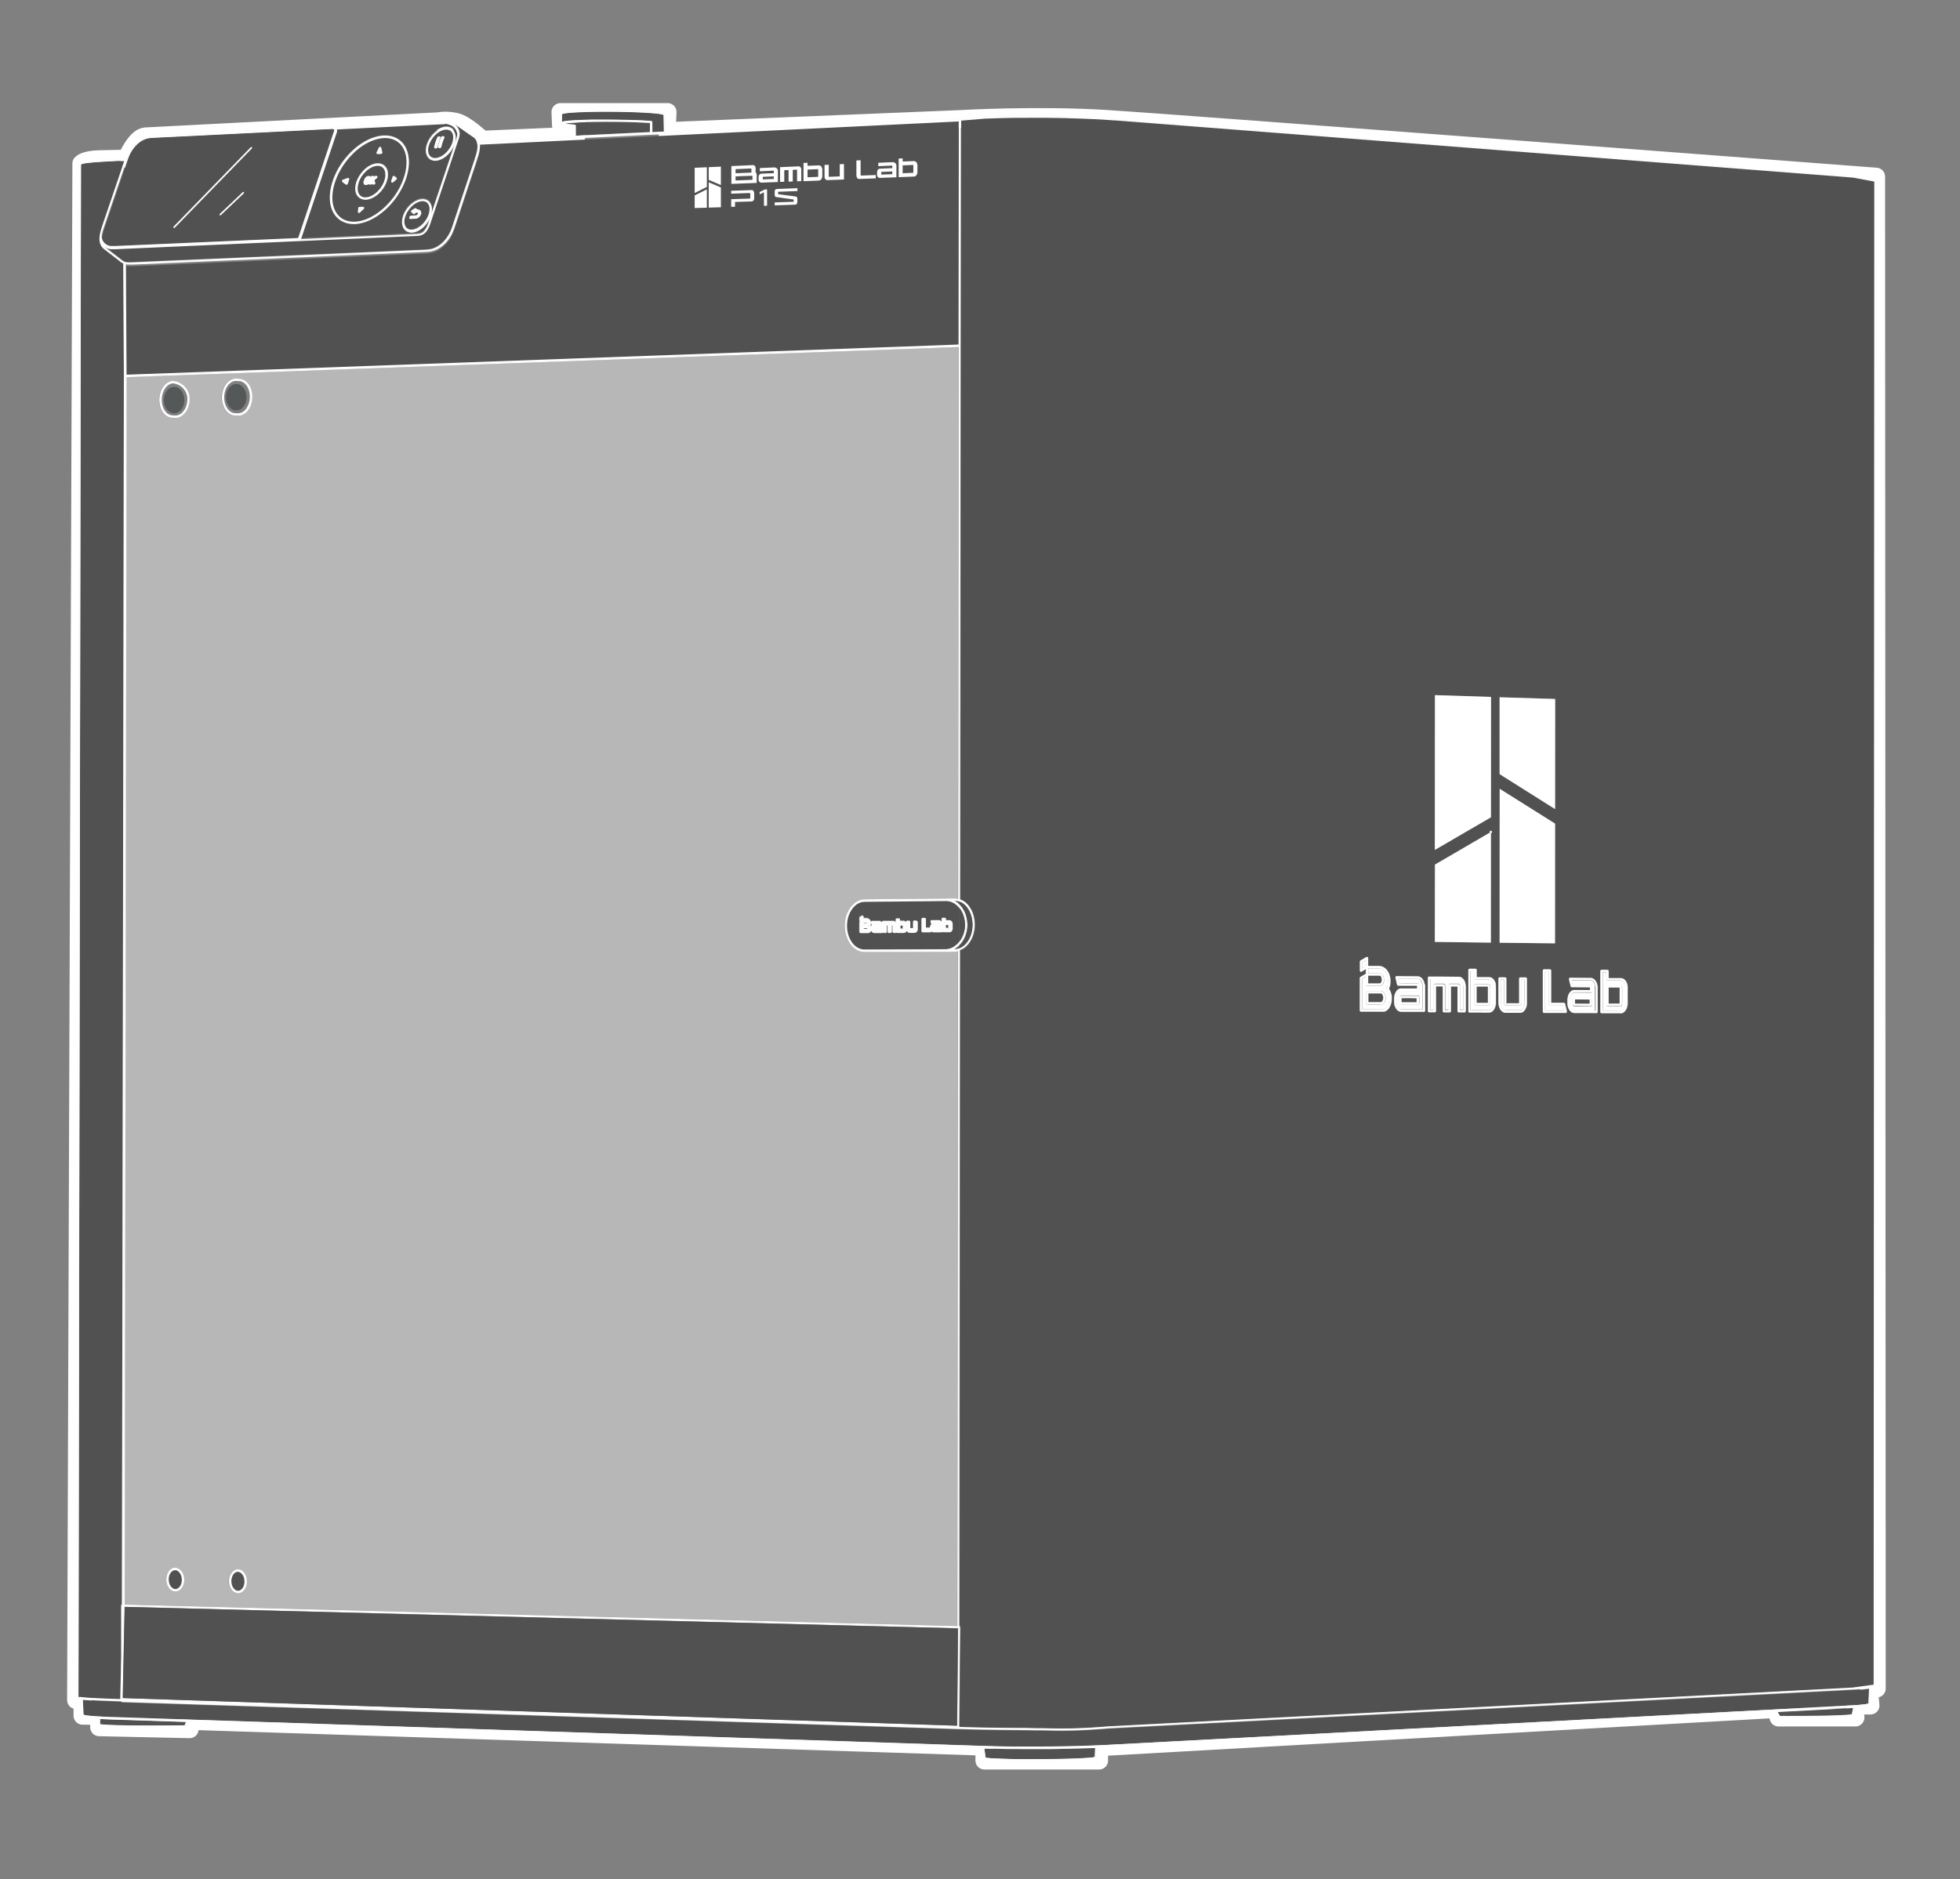 <svg width="219" height="210" fill="none" xmlns="http://www.w3.org/2000/svg"><rect width="100%" height="100%" fill="#808080" stroke="none"/><path d="m74.49 14.65 32.9-1.35s8.46-.5 16.41 0c7.95.5 85.83 6.44 85.83 6.44l.07 168.28v.67h-.87l.17 1.9h-1.79l.11 1.34h-8.6l-.22-.95-75.69 4.27v1.49h-12.82v-1.55l-88.8-2.88v.93l-10.11-.22v-1.26l-1.86-.03v-1.72l-.72-.03.59-171.71s.39-.45 2.04-.48c1.65-.03 3-.06 3-.06s1.02-2.43 2.13-2.49c1.11-.06 32.78-1.69 32.78-1.69s.71-.19 1.87.06c1.16.25 2.96 2 2.96 2l10.55-.45.06-1.16h-1.8l-.06-1.48h11.97l-.09 2.14-.01-.01Z" stroke="#fff" stroke-width="2" stroke-linecap="round" stroke-linejoin="round"/><path d="m102.05 100.7-3.1.03h-.15l-2.18.02c-.29 0-.57.09-.84.26-.24.16-.46.38-.63.65-.32.49-.5 1.12-.5 1.77 0 .65.17 1.28.49 1.77.18.27.39.49.63.64.26.17.54.25.83.25h.01l9.09-.03h.01c.55-.03 1.07-.33 1.47-.82v-3.81a2 2 0 0 0-.55-.5c-.27-.16-.56-.25-.86-.26l-3.7.03h-.02Zm.45 2.3v.73c0 .08 0 .15-.04.25a.45.45 0 0 1-.17.19c-.04.02-.09.04-.15.04h-.6s-.01 0-.02-.01c-.03 0-.06 0-.08-.02a.399.399 0 0 1-.17-.19v-.02c0 .03-.01.05-.02.08-.05.08-.12.14-.21.16-.05.01-.11.01-.16.01h-.67c-.03 0-.07-.02-.09-.04 0 0-.02 0-.03.01-.02.01-.04.03-.06.03h-.22c-.01 0-.02-.01-.03-.01-.02 0-.05-.01-.06-.03 0 0 0-.02-.01-.02-.01-.02-.03-.04-.03-.07v-.7h-.07v.7s-.01.03-.02.04c0 .02 0 .04-.02.05 0 0-.02 0-.03.01-.02.01-.04.03-.06.03h-.22c-.07 0-.13-.06-.13-.13v-.7h-.08v.7c0 .07-.06.13-.13.13h-.23c-.04 0-.07-.02-.1-.04-.02.03-.06.05-.1.05h-.85a.33.33 0 0 1-.19-.06.374.374 0 0 1-.12-.13.689.689 0 0 0-.03-.08c-.02.04-.02.08-.05.11-.07.09-.16.15-.26.16h-.87c-.04 0-.07-.01-.1-.04 0 0 0-.02-.01-.03-.01-.02-.03-.04-.03-.07v-1.04s0-.01.01-.02c0-.02 0-.03.02-.05 0-.02.02-.03.03-.04 0 0 0-.01.01-.02h.01s-.04-.02-.05-.04c0 0-.02 0-.02-.01v-.38c0-.02 0-.03.02-.05 0-.01.02-.03.03-.04 0 0 0-.01.01-.01l.22-.12h.03s.02-.01.03-.01h.02c.02 0 .03 0 .05.02.02 0 .03.02.04.03 0 0 .01 0 .02.01v.03c0 .01.01.02.01.03v.15h.32s.05.02.08.02h.02c.03 0 .06.01.09.03.01 0 .03 0 .05.01l.01.01c.06.04.12.08.17.16.04.06.07.13.08.22.01.08.01.15 0 .23 0 .05-.03.09-.05.14.02.03.04.07.05.1 0-.02.01-.03.02-.05.03-.04.06-.06.1-.09-.02-.01-.02-.03-.03-.05h-.01l-.07-.23v-.04c0-.01 0-.02.01-.03 0-.02 0-.03.02-.05 0-.01.02-.02.04-.03 0 0 .01-.02.03-.02h.85c.04 0 .07 0 .1.02.06.02.12.07.16.13 0 .01.01.03.02.04V103s.01-.04.02-.05c0-.01 0-.03.02-.04.01-.01.04-.02.06-.03.01 0 .02-.01.04-.01h1.01c.07-.01.13-.01.16 0 .11.01.17.08.22.16v-.3s.01-.03.02-.05c0-.01 0-.04.02-.05.01-.01.03-.01.05-.02.02 0 .03-.02.05-.02h.23c.07 0 .13.06.13.13v.13h.34c.08 0 .15 0 .24.06.04.03.06.07.08.11v-.04s.01-.03.02-.05c0-.02 0-.04.02-.05 0 0 .02 0 .03-.01.02-.01.04-.03.06-.03h.21c.01 0 .02.01.03.01.02 0 .05.01.06.03 0 0 0 .02.01.03.01.02.03.04.03.07v.7h.31v-.71s.01-.03.02-.05c0-.01 0-.03.02-.05.01-.01.03-.01.05-.02.02 0 .03-.02.05-.02h.21c.07 0 .13.06.14.13m3.58-.16s.12 0 .19.06c.05.04.1.09.13.16.05.11.05.2.05.29v.41c0 .06-.01.12-.03.17-.05.14-.16.24-.29.25h-.79c-.04 0-.07-.02-.1-.04-.02.03-.06.05-.1.05h-.86c-.07 0-.13-.02-.18-.05-.01-.01-.02-.03-.03-.04 0 .01 0 .02-.02.04-.01.01-.02.02-.04.03-.01 0-.02.02-.03.02h-.88c-.04 0-.07-.01-.1-.04 0 0 0-.02-.01-.03-.01-.02-.03-.04-.03-.07v-1.34c0-.02.01-.03.02-.04 0-.02 0-.04.02-.05.01-.01.03-.01.05-.02.01 0 .03-.02.04-.02h.23c.04 0 .07.01.1.04.01.01.01.03.02.04 0 .02.02.03.02.05v.95h.4c.01 0 .02.01.03.01h.01c0-.09.01-.19.08-.28.03-.04.06-.06.1-.09-.02-.01-.03-.03-.04-.05 0 0-.01 0-.01-.01l-.07-.23v-.04c0-.01.01-.02.01-.03 0-.02 0-.03.02-.05.01-.01.02-.02.04-.03.01 0 .01-.02.03-.02h.79a.43.43 0 0 1 .16 0c.06.02.12.07.17.13 0 .01.01.03.02.05v-.33s.01-.03.02-.04c0-.02 0-.04.02-.05.01-.01.03-.01.05-.02.01 0 .03-.02.04-.02h.23s.03.01.04.02c.02 0 .04 0 .06.02 0 .01 0 .03.01.04.01.02.03.04.03.06v.13h.38v.01Z" fill="#515151"/><path d="M105.71 103.69h.25v-.34h-.25v.34Z" fill="#515151"/><path d="M106.07 103.68h-.04l.04.13v-.14.01Zm-.02.24h.03l-.02-.1-.01.1Zm-.57-.8s.03-.01.05-.02c-.02 0-.04 0-.05-.02v.04Zm-3.36.68.04-.01h-.06l.02.01Z" fill="#fff"/><path d="M11.4 26.48c.02.39.22.7.58.91.12.07.25.11.43.13.17.02.33 0 .51 0h.02l20.38-.89s.02 0 .03-.02a.21.21 0 0 0 .04-.06l4-11.96v-.06c0-.02-.01-.03-.01-.03h-.01a.375.375 0 0 0-.2-.09l-19.97.99c-.42.02-.71.04-1.07.2-.32.13-.62.34-.89.62-.25.25-.47.55-.65.89-.19.35-.3.7-.42 1.04l-2.44 7.18c-.14.4-.26.78-.29 1.17" fill="#515151"/><path d="M105.01 103.51v-.02s-.02 0-.03.01h.03" fill="#fff"/><path d="M63.88 13.48c.38-.03.78-.05 1.27-.06.42-.01.85-.03 1.27-.03h1.27c.7 0 3.16 0 5.08.15.02 0 .03.01.04.02.02 0 .03.01.05.02.01.01.01.03.02.05 0 .01.02.03.02.04v1.12l1.29-.06-.03-1.85-.05-.05s-.21-.07-.66-.12c-.25-.03-.5-.05-.75-.07-1.25-.09-3.08-.15-4.92-.15h-.06c-.91 0-1.73.01-2.49.04-.41.02-.83.03-1.24.06-.16.01-.33.02-.49.04-.12.01-.24.03-.37.05-.08.01-.15.02-.23.04-.02 0-.04.01-.05.02l-.05.05-.02.83h.02c.05-.01.1-.02.14-.03.13-.02.26-.04.4-.05.18-.02.36-.03.55-.05m-14.25.97c-.24.05-.49.17-.73.35-.43.32-.8.82-.96 1.33-.09.26-.12.52-.09.75.02.19.1.44.32.6.24.16.52.14.72.1.23-.06.48-.18.71-.35.43-.32.78-.82.94-1.31.08-.25.12-.5.1-.72-.02-.18-.08-.43-.29-.6-.23-.18-.52-.17-.72-.13m-.78 2s-.01.02-.02.03c0 .01-.01.02-.02.03-.02.02-.04.02-.06.03h-.16c-.01 0-.01-.01-.03-.02-.02 0-.03-.02-.04-.03-.01-.01-.01-.02-.02-.04 0-.01-.01-.02-.02-.03v-.04c.09-.4.2-.74.36-1.1 0 0 .01 0 .01-.01 0-.02.02-.02.04-.04.01 0 .03-.02.04-.02h.18s0 .01.01.01.02.02.03.03c.01.02.02.03.03.05v.02c0 .01 0 .02-.01.03v.04c-.04.08-.07.17-.11.25-.03.09-.06.17-.09.26s-.06.17-.08.26c-.03.09-.05.18-.07.27m.8-1.09v.03c-.04.08-.07.16-.1.25l-.09.26c-.06.17-.11.35-.15.54 0 .02-.02.03-.03.04 0 0 0 .02-.02.03-.02.02-.06.04-.09.04h-.14c-.01 0-.02-.01-.03-.02-.02 0-.03-.01-.04-.03-.01-.01-.01-.03-.02-.05 0-.01-.01-.02-.01-.03v-.03c.04-.19.09-.38.16-.57l.05-.13c.02-.04.03-.09.05-.13.04-.09.07-.18.11-.26 0 0 .01 0 .02-.02.01-.01.02-.02.04-.03.01 0 .03-.01.04-.02 0 0 .01-.01.02-.01h.12s.02 0 .03.01h.03s0 .01.02.02c.01.01.02.02.03.04.01.02.02.03.02.05v.02s0 .02-.01.03" fill="#515151"/><path d="M64.18 13.94h.03c.07 0 .12.07.12.14v1.09l8.29-.4v-1.01c-1.26-.09-3.05-.14-4.84-.14-.46 0-.91 0-1.36.01-.42 0-.85.01-1.27.03-.49.02-.89.04-1.26.07-.18.01-.36.03-.54.05-.08 0-.16.02-.23.03.09.01.18.03.26.04.26.03.52.05.78.07m-26.52.75-4 11.94 12.94-.57c.56-.02.76-.25.92-.48.18-.26.3-.54.44-1l.09-.28c-.2.45-.52.86-.91 1.16-.26.2-.54.34-.81.4-.1.02-.21.04-.34.04-.14 0-.29-.04-.44-.1-.03 0-.05 0-.08-.03l-.08-.05c-.24-.17-.4-.45-.44-.8-.03-.26 0-.57.11-.87.19-.56.57-1.1 1.06-1.46.27-.2.56-.34.83-.4.36-.08.69-.01.94.18l.07.06s.01.03.02.04c.2.22.28.49.3.69.02.18 0 .39-.05.6l2.6-7.76c-.18.55-.56 1.08-1.04 1.44-.26.2-.54.34-.81.4-.11.03-.23.04-.33.04-.23 0-.43-.06-.6-.18-.31-.21-.41-.55-.44-.79-.03-.26 0-.56.11-.86.19-.56.57-1.1 1.06-1.46.27-.2.56-.34.83-.39.36-.08.7-.01.94.18l.07.06c.01.01.01.03.02.04.2.21.27.48.29.68.03.26-.01.54-.11.83l.22-.67c.09-.28.08-.42.03-.59-.06-.21-.16-.39-.3-.53-.14-.14-.36-.3-1-.45l-12.15.6s.03.07.04.1c.01.07.01.14 0 .2m3.3 1.06c.65-.34 1.32-.54 1.93-.57.66-.03 1.25.13 1.71.46.78.55 1.02 1.41 1.09 2.04.08.7-.02 1.49-.29 2.29a8.385 8.385 0 0 1-2.15 3.34c-.51.49-1.05.88-1.62 1.18-.66.35-1.33.54-1.94.57h-.15c-.62 0-1.18-.18-1.62-.51-.74-.57-.96-1.42-1.02-2.04-.06-.64.03-1.35.25-2.08 0 0 0-.02.01-.03.01-.05.03-.1.04-.15.41-1.22 1.17-2.4 2.14-3.33a7.12 7.12 0 0 1 1.62-1.18" fill="#515151"/><path d="M47.7 22.58c-.23-.18-.52-.17-.72-.13-.24.05-.49.17-.73.35-.43.32-.79.82-.96 1.33-.09.27-.12.53-.1.75.02.19.1.45.33.61.24.16.52.14.72.09.23-.06.48-.18.71-.36.42-.32.78-.81.94-1.31.09-.26.12-.51.1-.73-.02-.18-.08-.44-.29-.6Zm-.64 1.31c-.03.14-.11.27-.24.38-.12.1-.28.17-.42.17h-.14c-.14 0-.24.01-.38.03h-.05l-.02-.02c-.02 0-.03-.02-.05-.03 0-.01-.01-.02-.02-.04 0 0-.01-.02-.01-.03v-.04l.03-.11s.01-.01.01-.02c0-.02.02-.03.03-.04.01-.01.02-.02.04-.02 0 0 .01-.01.02-.01.13-.02.27-.03.4-.03h.15c.05 0 .12-.03.17-.07.05-.04.09-.1.1-.15 0-.02 0-.05-.01-.07-.01-.01-.03-.01-.06-.02-.07 0-.14 0-.2.01 0 .02-.02.05-.03.07 0 0-.01 0-.01.01v.03c-.03.04-.07.06-.11.06h-.07l-.24-.18s0-.02-.02-.02h-.02v-.03c0-.02-.01-.03 0-.05 0-.02 0-.03.01-.05v-.03s.01 0 .02-.01c0 0 0-.02.01-.02.15-.1.28-.18.42-.25h.11c.01 0 .02.02.03.03.01 0 .03.01.03.03v.07h.1c.13 0 .26.05.33.15.07.1.1.22.07.36" fill="#515151"/><path d="M38.68 20.26s-.04.01-.06.02l.04.03s.01-.03.02-.05Z" fill="#fff"/><path d="M100.57 103.39v.34l.26-.01v-.33h-.26Zm-62.5-79.08c.42.33.98.48 1.59.46.57-.02 1.2-.21 1.82-.54.54-.29 1.07-.67 1.56-1.14.95-.9 1.69-2.05 2.08-3.23.25-.77.35-1.52.28-2.18-.06-.57-.28-1.36-.98-1.85-.42-.3-.95-.44-1.54-.41-.57.03-1.2.21-1.81.54-.54.28-1.06.67-1.55 1.13-.94.9-1.68 2.05-2.07 3.22-.25.75-.35 1.49-.29 2.14.06.56.26 1.34.92 1.85m2.61-1.07s-.01.03-.02.05c0 .02 0 .03-.02.04-.15.15-.3.29-.45.43-.03.02-.06.04-.09.04h-.02c-.02 0-.03-.02-.05-.03-.01 0-.02 0-.03-.01-.01-.01-.01-.03-.02-.05 0-.02-.01-.03-.01-.05.02-.13.03-.27.04-.41 0-.03.02-.05.03-.07v-.01c.02-.02.04-.02.06-.03.01 0 .02-.01.03-.01h.2l.2-.02c.02 0 .04.01.05.02.01 0 .03 0 .04.02.01.01.01.03.02.05 0 .01.02.02.02.04m3.2-3.49.01-.02v-.02s.02 0 .03-.02c.01-.01.03-.02.04-.03h.08s0 .01.02.01h.02l.23.16v.01h.02s0 .02.01.03c0 .02.01.03.02.05 0 .02 0 .03-.01.05V20h-.01v.02c-.13.11-.27.22-.4.33-.03.02-.05.03-.08.03h-.04c-.02 0-.02-.02-.04-.03 0 0-.02 0-.03-.01v-.01c0-.01-.01-.03-.01-.05v-.07c.06-.16.11-.33.16-.49m-1.81-2.7v-.04c.1-.18.19-.36.28-.55 0-.02.02-.02.04-.03.01-.01.03-.03.04-.03h.09c.02 0 .03.03.04.04.01.01.02.02.03.04.04.18.09.36.13.54v.02c0 .01-.01.02-.01.04s0 .03-.02.05c0 .01-.03.02-.04.03-.01 0-.02.02-.03.02h-.22l-.21.02s-.04 0-.06-.01c0 0 0-.01-.01-.01a.138.138 0 0 1-.03-.04c0-.01-.02-.03-.02-.04v-.02c0-.01 0-.02.01-.03m-2.24 3.26c.17-.49.47-.97.87-1.35.21-.2.43-.36.66-.48.27-.14.54-.22.8-.23.27 0 .52.05.72.19.19.13.32.32.4.56.07.2.09.42.07.66-.04.5-.25.93-.41 1.21-.22.37-.51.7-.84.95-.39.3-.81.47-1.19.49h-.06c-.49 0-.87-.26-1.04-.7-.18-.49-.06-1.03.03-1.3m-1.62-.04v-.05c0-.02 0-.03.01-.05v-.01c0-.01.02-.01.03-.02.01 0 .02-.02.03-.03.19-.06.38-.13.56-.2h.08c.02 0 .02.02.04.03.01.01.03.02.04.04v.09c-.05.17-.11.33-.17.5h-.01v.03c-.03.04-.07.06-.11.06h-.04l-.01-.01h-.02l-.4-.29s-.03-.04-.03-.06h-.02v-.01" fill="#515151"/><path d="M51.32 14.66c.06.21.08.41-.04.75l-3.09 9.23c-.15.49-.28.79-.47 1.07-.2.29-.48.57-1.13.6l-13.28.58-20.38.9h-.01c-.1.01-.2.02-.31.02-.08 0-.16 0-.24-.01-.18-.02-.32-.07-.45-.13-.01 0-.03 0-.04-.01a.176.176 0 0 1-.05-.04c-.01 0-.03 0-.04-.02v-.01c-.03-.02-.05-.04-.08-.06.02.02.03.04.06.06l1.91 1.48c.14.11.31.17.52.2.19.03.4.01.61 0l32.63-1.4c.44-.02.74-.04 1.13-.21.33-.14.65-.36.94-.65.27-.26.5-.58.69-.93.19-.36.31-.72.44-1.09l2.41-7.3v-.03c.15-.4.28-.82.3-1.25 0-.23-.02-.44-.08-.62a.932.932 0 0 0-.35-.47l-1.99-1.38c-.03-.02-.07-.02-.09-.03.04.04.09.07.12.11.17.18.29.39.37.64" fill="#515151"/><path d="M40.89 22.05c.33-.01.7-.17 1.04-.43.3-.23.57-.54.77-.88.15-.25.34-.65.37-1.1.02-.2 0-.39-.06-.55a.777.777 0 0 0-.3-.42.847.847 0 0 0-.55-.15c-.21.01-.45.08-.68.2-.21.11-.41.26-.6.44-.36.35-.65.79-.8 1.24-.08.24-.19.71-.04 1.12.14.36.43.55.84.53m-.23-1.91a.95.95 0 0 1 .09-.21c.05-.09.11-.15.18-.2.07-.05.17-.08.27-.08.12 0 .19.04.23.1v-.02s.01 0 .02-.02.02-.03.04-.04c.01 0 .02-.01.04-.02 0 0 .01-.01.02-.01h.17c.01 0 .02.02.03.03l.02.02.01.01c.01-.01.02-.02.04-.03.01-.01.03-.01.05-.02.01 0 .02-.02.04-.02h.15c.02 0 .03.01.04.02.02 0 .04.01.05.02.01.01.01.03.02.05 0 .02.02.03.02.04 0 .01-.01.02-.02.04 0 .02-.01.04-.03.05-.06.05-.12.11-.18.16-.04.04-.08.07-.12.11.03.1.07.23.1.31v.03s.01.01.01.02c0 0 0 .02-.01.03 0 .02 0 .03-.02.04-.01.01-.02.02-.04.03l-.02.02h-.2c-.05 0-.09-.04-.11-.08-.02.05-.06.08-.11.09h-.16c-.01 0-.02-.01-.03-.02-.02 0-.03-.02-.04-.03 0 0-.01 0-.02-.01 0 0-.01.02-.02.02a.36.36 0 0 1-.18.07c-.03 0-.07.01-.11.01h-.07a.234.234 0 0 1-.2-.19c-.02-.09 0-.19.05-.33" fill="#515151"/><path d="m53.3 17.99-2.42 7.3c-.13.39-.25.75-.45 1.14-.2.38-.45.71-.74.99-.32.31-.66.55-1.03.7-.43.18-.76.2-1.22.22l-32.63 1.41h-.33c-.11 0-.22 0-.32-.02-.04 0-.07-.02-.11-.03l.07 12.35 90.6-3.28 2.37-.09.03-25.11-53.54 2.6c.02.14.04.28.03.43-.02.46-.16.9-.3 1.32v.03l-.01.04Z" fill="#515151"/><path d="M42.43 16.92v.02h.01v-.02m60.8 87v.02h.05s-.02 0-.03-.01h-.02" fill="#fff"/><path d="M26.57 175.64h-.02c-.28.01-.46.25-.52.35-.11.19-.18.44-.18.69 0 .27.07.53.2.73.07.11.26.36.55.36h.02c.28 0 .46-.25.52-.36.11-.19.18-.43.18-.69 0-.27-.07-.53-.2-.73-.07-.11-.26-.35-.55-.35Z" fill="#515151"/><path d="m107.03 100.44.07-61.67-2.36.09-90.61 3.28-.22 137.16 93.04 2.4.08-75.42c-.12.03-.24.05-.36.06l-10.08.04c-.34 0-.67-.1-.97-.29-.27-.18-.52-.42-.71-.72-.35-.53-.54-1.21-.53-1.92 0-.7.2-1.38.54-1.91.2-.31.44-.55.71-.73.31-.2.64-.3.98-.31l2.33-.03 4.51-.04h.01l2.28-.02h.97c.11 0 .21.02.32.04m-86.45 76.1c0 .3-.08.59-.22.82-.18.3-.45.47-.74.49h-.03c-.3 0-.58-.17-.78-.48-.15-.24-.24-.55-.24-.87 0-.3.08-.59.22-.82.18-.3.45-.47.74-.49.32 0 .6.16.8.48.15.24.24.55.24.87m.22-130.58c-.13.21-.29.38-.48.51-.21.15-.44.23-.68.23h-.34l-.03-.01c-.23 0-.46-.07-.66-.2-.19-.12-.35-.3-.49-.51-.23-.37-.35-.84-.34-1.33 0-.48.14-.95.37-1.32.13-.21.29-.39.48-.52.21-.15.44-.23.68-.24.52.05.99.29 1.34.68.35.4.53.9.51 1.41a2.6 2.6 0 0 1-.38 1.3m6.79 130.76c0 .3-.08.6-.22.83-.18.3-.45.47-.75.48h-.03c-.3 0-.58-.17-.78-.48-.16-.25-.24-.56-.24-.88 0-.3.08-.6.22-.83.18-.3.45-.47.74-.48.31-.02.61.16.81.48.16.25.24.56.24.88m.22-131c-.13.21-.3.38-.48.51-.21.14-.44.22-.68.23h-.01l-.32-.02h-.03c-.23 0-.46-.07-.66-.2-.19-.12-.36-.3-.49-.52-.23-.37-.35-.84-.35-1.33 0-.48.14-.95.37-1.33.13-.22.3-.39.48-.52.21-.15.44-.23.68-.24h.1l.33.02c.24.01.46.1.67.25.18.13.33.31.46.53.21.37.32.84.31 1.32a2.6 2.6 0 0 1-.38 1.3Z" fill="#B7B7B7"/><path d="M106.68 100.66s.05.03.07.04c.15.09.29.2.42.32v-.28c-.15-.05-.3-.08-.46-.08h-.03Zm-.06 5.4h.04c.17 0 .33-.04.49-.1v-.32c-.17.16-.34.31-.54.42m-87.07 69.4c-.28.01-.46.25-.52.35-.11.19-.18.43-.18.68 0 .27.07.53.2.73.07.11.26.35.55.35h.02c.28-.01.46-.25.52-.35.11-.19.18-.43.18-.69 0-.27-.07-.53-.2-.73-.07-.11-.26-.38-.57-.36" fill="#515151"/><path d="M96.25 103.44s.03-.01.05-.02c-.02 0-.04 0-.05-.02v.04Zm3.07-.25s.03.01.04.02c.01-.01.02-.03.04-.04h-.1l.02.02Zm.43.11h.01l-.01-.03v.03Zm.59-.14s.03-.01.04-.02c0 0-.04-.01-.05-.02v.04h.01Z" fill="#fff"/><path d="M96.81 103.15v-.06h-.01l-.06.01h-.25v.06h.33v-.01m-.34.52v.09h.38v-.05c0-.02 0-.04-.01-.05h-.36l-.01.01Z" fill="#515151"/><path d="M98.31 103.55s.02 0 .02.01v-.02h-.02m-1.3-.24s-.02.08-.06.1c-.02 0-.03.01-.05.01.03 0 .05 0 .09.02v.01-.09c.01-.02.02-.05.03-.08 0 0-.01.02-.02.02" fill="#fff"/><path d="M208.29 188.79c-.42.03-.85.06-1.27.08l-83.11 4.32c-2.31.2-3.93.25-5.35.25-.7 0-1.35-.01-2.01-.02h-.75c-.69-.02-1.42-.03-2.2-.04-1.84-.02-3.93-.04-6.52-.12h-.11l-93.3-3.01s-.03-.02-.04-.02c-.02 0-.04 0-.05-.02-.01-.01-.01-.03-.02-.05h-.06l-.59-.02-1.62-.06c-.45-.02-.91-.04-1.36-.07-.22-.02-.45-.03-.67-.06l.08 1.62v.03c.03.03.04.04.06.05.04.02.09.03.14.03l.18.03.24.03c.29.03.58.05.87.07.55.03 1.1.06 1.75.08l96.71 3.21c1.14.04 2.33.07 3.63.08h.9c.54.01 1.08.01 1.62.01h1.12c.61 0 1.21 0 1.82-.02.61 0 1.21-.02 1.82-.04 1.39-.03 2.54-.08 3.63-.14l82.67-4.39c.43-.02.85-.05 1.28-.08.21-.02.42-.04.63-.07.06 0 .11-.02.17-.03.04 0 .08-.02.12-.03.03-.01.05-.02.07-.03.01 0 .02-.01.03-.02 0 0 .01-.02.01-.04l.08-1.59-.59.06m-89.93 6.68c-.61.01-1.21.02-1.82.02h-3.64c-1.04-.02-2-.04-2.93-.07l.14 1.01s.06.01.08.02c.05 0 .09.01.14.02.14.02.28.03.42.04.2.02.39.03.59.03.46.02.91.04 1.37.05l1.37.03h1.37c.78 0 3.46 0 5.47-.11.26-.01.51-.03.77-.05.13-.01.25-.02.38-.04.06 0 .12-.02.18-.03.02 0 .05-.01.07-.02l.04-1.01c-.67.03-1.39.05-2.18.07-.61.01-1.21.03-1.82.03m80.23-4.13.29.48c1.14 0 2.27 0 3.41-.01 1.1-.01 2.6-.04 3.48-.08.21-.01.42-.02.63-.04.1 0 .21-.02.31-.03.05 0 .1-.01.15-.02.02 0 .03 0 .05-.01l.15-.74c-.19.01-.38.03-.57.04l-7.9.42v-.01ZM9.92 189.74c.45.03.9.05 1.35.07l1.62.06.55.02.1-4.77v-5.69h.01c0-.05.04-.09.08-.11l.22-137.3-.07-12.57c-.1-.04-.19-.09-.27-.15l-1.91-1.47c-.19-.15-.32-.35-.4-.6-.07-.2-.09-.44-.07-.69v-.06s0-.02.01-.03c.04-.41.17-.81.3-1.19v-.02l2.44-7.18s.02-.04.02-.06l-.73-.02-1.61.09c-.44.02-.9.06-1.36.1-.22.02-.45.05-.67.08-.11.02-.22.04-.32.07-.05.01-.1.03-.14.05 0 .02-.01.03-.02.04l-.28 171.24c.06 0 .12 0 .16.01.11.02.22.03.33.04l.67.06m1.25 2.35v.58s.02 0 .03.01c.04 0 .08.01.13.02l.37.03.52.03c.4.02.81.03 1.21.04.73.02 1.52.03 2.43.03 1.59 0 3.45-.01 4.76-.03l.15-.39-8.24-.27c-.5-.02-.94-.03-1.37-.06" fill="#515151"/><path d="M49.64 15.28s-.02-.02-.03-.04c0 0 0-.01-.02-.02h-.2c-.02 0-.03.01-.04.02-.02 0-.03.02-.04.04 0 0-.01 0-.02.02-.04.09-.08.18-.11.26-.02.04-.03.09-.05.13l-.04.13c-.06.19-.12.38-.16.57v.04c0 .01.01.02.01.03 0 .02 0 .03.02.04.01.01.03.02.04.03.01 0 .02.02.03.02h.14s.07-.02.09-.04c0 0 0-.02.02-.03 0-.01.02-.02.03-.04.04-.19.09-.37.15-.54l.09-.26c.03-.08.07-.17.11-.25v-.03c0-.01.01-.02.01-.03 0 0 0-.01-.01-.02 0-.02 0-.03-.02-.05m-8.8 7.06h.06c.38-.02.81-.19 1.19-.49.33-.25.62-.58.84-.95.17-.28.37-.72.41-1.21.02-.24 0-.46-.07-.66-.08-.24-.21-.43-.4-.56-.2-.14-.45-.2-.72-.19-.25.01-.53.09-.8.23-.23.12-.45.28-.66.48-.39.38-.7.86-.87 1.35-.09.28-.22.82-.04 1.3.17.44.56.7 1.04.7m-.75-1.92c.15-.45.43-.89.8-1.24.19-.18.39-.32.6-.43.23-.12.47-.19.68-.2.21-.01.4.04.55.15.14.1.24.24.3.42.05.16.07.35.06.55-.03.44-.22.84-.37 1.1-.2.34-.47.64-.77.88-.35.26-.71.42-1.04.43-.41.02-.7-.17-.84-.53-.16-.41-.04-.88.04-1.12" fill="#FDFDFE"/><path d="m37.13 20.38-.01.02c-.22.73-.31 1.44-.25 2.08.06.62.29 1.47 1.03 2.04.44.34 1 .52 1.62.52h.15c.61-.03 1.28-.22 1.93-.57.57-.3 1.11-.69 1.62-1.18.98-.93 1.74-2.12 2.15-3.34.27-.8.37-1.6.29-2.3-.07-.63-.31-1.49-1.09-2.04-.47-.33-1.05-.49-1.71-.46-.61.03-1.28.23-1.93.57-.56.3-1.11.69-1.61 1.18-.98.93-1.74 2.11-2.14 3.33-.02.05-.03.1-.04.15m2.37-3.28c.49-.47 1.01-.85 1.55-1.13.62-.33 1.25-.51 1.82-.54.59-.03 1.12.11 1.54.41.69.49.92 1.28.98 1.85.07.66-.02 1.41-.28 2.18-.39 1.18-1.13 2.33-2.08 3.23-.49.47-1.01.85-1.56 1.14-.62.33-1.25.51-1.82.54-.61.02-1.17-.13-1.59-.46-.66-.51-.87-1.29-.92-1.85-.06-.65.04-1.39.29-2.14.39-1.18 1.13-2.32 2.07-3.22M19.34 42.57h-.01c-.24 0-.47.09-.68.24-.18.13-.35.3-.48.52-.23.37-.36.84-.37 1.32 0 .49.11.96.34 1.33.13.22.3.39.49.51.2.13.43.2.66.2h.03l.32.02h.01c.23 0 .47-.09.68-.24.18-.13.34-.3.48-.51.23-.37.36-.83.38-1.3.02-.52-.16-1.02-.51-1.41-.35-.39-.82-.63-1.34-.68Zm1.24 3.25c-.11.18-.25.33-.4.43-.17.11-.35.18-.53.18h-.32v-.01c-.19 0-.37-.05-.54-.16-.16-.1-.29-.25-.41-.43-.2-.33-.31-.75-.3-1.18 0-.43.12-.85.33-1.18.11-.18.25-.33.4-.44.17-.12.35-.18.53-.19.44.05.85.26 1.15.59.3.34.46.78.44 1.22-.01.43-.13.84-.33 1.16m6.82-3.23c-.21-.15-.43-.23-.67-.25l-.33-.02h-.1c-.24 0-.47.09-.68.24-.19.13-.35.3-.48.52-.23.37-.36.84-.37 1.32 0 .49.12.96.35 1.33.14.22.3.39.49.52.2.13.43.2.66.2h.03l.32.02h.01c.23 0 .47-.09.68-.23.18-.13.35-.3.48-.51.23-.36.37-.82.38-1.3.01-.48-.09-.95-.31-1.32-.12-.22-.28-.4-.46-.53m.16 3c-.12.18-.25.32-.41.43-.17.11-.35.18-.53.18h-.32v-.01a.969.969 0 0 1-.55-.16c-.16-.1-.3-.25-.41-.43-.2-.33-.31-.75-.31-1.19 0-.43.12-.85.33-1.19.12-.19.25-.33.41-.44.17-.12.35-.18.54-.19l.32.02h.08c.18 0 .36.08.53.2.15.11.28.26.38.44.19.33.29.75.27 1.18-.01.43-.13.84-.34 1.16m19.09-22.18h-.1v-.07c0-.01-.02-.02-.03-.03-.01-.01-.02-.03-.03-.03h-.11c-.14.07-.28.15-.42.25 0 0 0 .01-.01.02 0 0-.01 0-.02.01v.03c0 .02-.01.03-.01.05 0 .02 0 .03.01.05v.03h.02s0 .02.01.03l.24.18h.02s0 .01.01.01h.04c.04 0 .08-.02.11-.06v-.02h.01c0-.02.02-.05.03-.07h.2s.05 0 .06.02c.02.02.01.05.01.07 0 .05-.05.11-.1.15a.31.31 0 0 1-.17.07h-.15c-.14 0-.27.02-.4.03-.01 0-.02.01-.03.01-.02 0-.03.01-.04.02-.01.01-.02.02-.03.04l-.02.02-.03.11v.05c0 .01.01.02.01.03 0 .01.01.03.02.04.01.02.03.02.05.03l.02.02h.05c.14-.02.24-.03.38-.03h.14c.14 0 .29-.06.42-.17.12-.11.21-.24.24-.38a.45.45 0 0 0-.07-.36c-.08-.1-.21-.14-.33-.15Zm2.44-7.72c.03-.09.07-.17.11-.25v-.03c0-.01.01-.02.01-.03v-.02c0-.02-.01-.03-.03-.05 0-.01-.02-.02-.03-.03 0 0 0-.01-.01-.01h-.17s-.01.02-.02.02c-.02 0-.03.01-.04.03-.02 0-.03.02-.04.03 0 0-.01 0-.01.01-.16.36-.27.69-.36 1.09v.04c0 .01.01.02.02.03 0 .01 0 .03.02.04.01.01.03.02.04.03 0 0 .01.01.03.02h.14s.01-.02.02-.02c.02 0 .04-.01.06-.03 0 0 .01-.02.02-.03 0 0 .02-.02.02-.03.02-.09.04-.18.07-.27.02-.09.05-.18.08-.26.03-.09.06-.17.09-.26" fill="#FDFDFE"/><path d="M40.64 23.15c-.01-.01-.03-.01-.04-.02-.02 0-.03-.02-.05-.02h-.2l-.2.02c-.01 0-.02 0-.03.01-.02 0-.05.01-.06.03v.01c-.01.02-.03.04-.03.07-.01.13-.03.27-.04.41 0 .02 0 .03.01.05 0 .02 0 .04.02.05 0 0 .02 0 .03.01.02 0 .03.02.05.03h.02c.04 0 .07-.01.09-.04.15-.14.3-.29.45-.43.01-.01.01-.03.02-.05 0-.02.02-.03.02-.05 0-.02-.01-.03-.02-.04 0-.02 0-.03-.02-.05m1.43-5.99s.02.03.03.04c0 0 0 .01.01.01.02.01.04.02.06.02h.21l.2-.02h.02c.01 0 .02-.02.03-.02.02 0 .03-.01.04-.03 0-.01.01-.03.02-.05 0-.01.01-.02.01-.04v-.02c-.04-.18-.08-.36-.13-.54 0-.02-.02-.03-.03-.04a.078.078 0 0 0-.04-.04h-.04c-.02 0-.03-.01-.05 0-.02 0-.03.02-.04.03-.01.01-.03.02-.04.03-.09.18-.18.37-.28.55v.04c0 .01-.01.02-.01.03v.02c0 .01 0 .03.02.04m.34-.23v.02h-.01v-.02m1.31 3.38s0 .03.01.05v.01s.02 0 .03.01c.01 0 .02.02.03.03h.04c.03 0 .06 0 .08-.03.14-.11.27-.22.4-.33v-.02h.01V20c0-.02.01-.03.01-.05 0-.02 0-.03-.01-.05 0-.01 0-.02-.01-.04h-.02v-.02l-.23-.16h-.02s0-.01-.02-.01h-.08c-.02 0-.03.01-.04.03 0 0-.02 0-.03.02v.02s-.01 0-.01.02c-.05.16-.11.32-.16.49v.07m-2.89.35h.07c.05 0 .09 0 .11-.01.07-.01.12-.04.18-.07 0 0 .01-.02.02-.02 0 0 .01 0 .01.01.01.01.03.02.04.03.01 0 .01.02.03.02h.16c.05 0 .09-.04.11-.09.02.04.06.08.11.08h.2l.02-.02c.02 0 .03-.02.04-.03 0-.01.01-.03.02-.04 0 0 .01-.02.01-.03v-.04a5.75 5.75 0 0 1-.1-.31c.04-.04.08-.07.12-.11.06-.05.12-.11.18-.16.02-.01.02-.03.03-.05 0-.01.02-.02.02-.04s-.01-.03-.02-.04c0-.02 0-.03-.01-.05a.076.076 0 0 0-.05-.02c-.01 0-.03-.02-.04-.02h-.14c-.01 0-.02.01-.04.02-.02 0-.04 0-.05.02l-.04.03-.01-.01-.02-.02c-.01 0-.01-.02-.03-.03h-.03s-.01 0-.02-.01h-.12s-.01.01-.03.01c-.01 0-.03.01-.04.02-.02.01-.03.02-.04.04 0 0-.01 0-.02.02v.02a.278.278 0 0 0-.23-.1.503.503 0 0 0-.45.28.95.95 0 0 0-.09.21.59.59 0 0 0-.04.33c.02.11.09.17.2.19m-2.57-.33.4.29h.07c.04 0 .08-.02.11-.06v-.03h.01c.06-.17.11-.33.16-.5v-.09c0-.02-.02-.03-.04-.04-.01-.01-.02-.03-.04-.03h-.08c-.19.07-.37.14-.56.2-.01 0-.02.02-.03.03-.01 0-.03.01-.03.02v.01c0 .01 0 .03-.01.05v.06s.01 0 .01.01c.01.02.01.04.04.06m.43-.09s-.01.03-.02.05l-.04-.03s.04-.01.06-.02Z" fill="#FDFDFE"/><path d="M209.53 19.96s-.11-.05-.18-.07c-.11-.03-.22-.05-.33-.08-.21-.04-.43-.07-.64-.1-.44-.05-.89-.09-1.28-.12l-82.56-6.4c-.6-.05-1.21-.09-1.81-.12-.29-.02-.59-.03-.88-.04-.31-.02-.62-.03-.93-.04l-.89-.03-.92-.03c-.3 0-.6-.01-.9-.02-.31 0-.61-.01-.92-.01-.91-.01-1.82-.01-2.73 0h-.9c-.6 0-1.21.02-1.81.03-.6.02-1.2.03-1.81.06-.33.01-.66.03-.98.04l-.98.04-.71.03s-.03.02-.04.02h-.13l-32.71 1.59-.03-1.88s-.02-.08-.04-.1v-.01l-.08-.08s-.12-.12-.82-.2c-.25-.03-.51-.05-.76-.07-1.26-.1-3.1-.15-4.94-.15-.94 0-1.78.01-2.57.04-.42.01-.83.03-1.25.06-.17.01-.33.03-.5.04-.13.01-.25.03-.38.05-.09.01-.17.03-.26.05-.03 0-.06.02-.09.03-.02 0-.05.02-.08.05l-.08.07v.01c-.03.02-.04.06-.04.1l-.02 1.05c0 .06.03.1.06.13v.02c.02.03.05.04.07.05.05.02.11.04.16.05.07.02.14.03.2.04l.4.06c.22.03.45.04.67.06v1.01l-10.55.51v-.02c-.09-.26-.24-.46-.45-.6l-1.99-1.39c-.18-.13-.4-.2-.66-.23-.21-.02-.44-.01-.64 0h-.01L17.2 15.08c-.44.02-.76.05-1.16.22-.35.15-.68.38-.98.68-.27.27-.51.59-.7.95-.14.25-.23.5-.32.75l-.83-.02-1.62.09c-.44.03-.91.06-1.37.11-.23.02-.46.05-.69.08-.12.02-.23.04-.35.07-.07.02-.14.04-.2.07-.14.07-.16.17-.16.24L8.54 189.6s.02.08.05.1c.02.03.02.07.05.09.04.02.07.04.09.05.06.02.13.03.19.04.03 0 .05 0 .08.01l.09 1.67a.345.345 0 0 0 .13.25c.03.03.07.05.12.07.06.02.12.04.18.05l.2.03.25.03c.29.03.59.05.88.07h.11l-.02.68s.01.06.03.09l.01.01c.01.02.03.03.04.04.03.02.06.02.08.03.03 0 .07.01.1.02.05 0 .09.01.14.02l.38.03.53.03c.4.02.81.03 1.22.04.73.02 1.52.03 2.43.03h.45c1.52 0 3.21-.02 4.41-.03.05 0 .09-.03.11-.08 0 0 .01 0 .01-.01l.22-.56 88.19 2.93c.14 0 .29 0 .44.01l.15 1.12s.01.02.02.03c0 .01.01.03.02.04l.01.01c.01.01.02.03.04.03.03.02.06.03.09.03.04 0 .08.01.12.02.05 0 .1.02.15.02.14.02.29.03.43.04.2.01.4.03.6.04.46.02.91.04 1.37.05.46 0 .92.02 1.37.02h1.52c.93 0 3.43-.01 5.34-.11.26-.01.52-.03.78-.05.13-.01.26-.02.39-.04.07 0 .13-.02.2-.03.05 0 .1-.02.15-.04.02 0 .04-.02.07-.04 0 0 0-.01.01-.02.03-.02.05-.06.05-.1l.05-1.12c.41-.02.8-.03 1.19-.06l74.46-3.95.41.67h.01c.02.03.06.06.1.06h.19c1.1 0 2.2 0 3.3-.01 1.11-.01 2.61-.04 3.49-.08.21-.01.42-.02.63-.04.11 0 .21-.02.32-.03.05 0 .11-.01.16-.02.05 0 .09-.02.14-.03.01 0 .05-.03.07-.04v-.01c.02-.02.04-.05.05-.08l.18-.87.44-.03c.22-.02.43-.04.64-.07l.18-.03c.05-.01.1-.02.15-.04.04-.01.08-.03.13-.05.04-.02.07-.05.1-.08.05-.06.07-.13.08-.2l.09-1.64s.06 0 .09-.01c.06-.01.12-.02.18-.05.02 0 .06-.02.09-.05.03-.02.03-.06.05-.09.03-.03.05-.06.05-.1l.07-168.2c0-.07-.03-.16-.15-.24m-102 81.06c.24.16.46.38.63.66.32.5.49 1.13.48 1.79 0 .65-.19 1.29-.51 1.78-.18.27-.4.49-.64.65-.11.07-.23.12-.35.17-.16.06-.32.09-.49.09h-.04c.19-.11.37-.25.54-.42.11-.1.21-.21.31-.34.4-.54.62-1.23.62-1.94s-.2-1.4-.59-1.95a2.59 2.59 0 0 0-.76-.71c-.02-.01-.05-.03-.07-.04h.03c.16 0 .31.03.46.08.13.05.26.1.39.19m-1.8-.53h-.01l-2.28.02h-.01l-4.51.04-2.33.03c-.35 0-.68.11-.98.31-.27.18-.51.42-.71.73-.35.53-.54 1.21-.54 1.91s.19 1.38.53 1.92c.2.31.44.55.72.73.31.19.63.29.97.29l10.08-.03c.12 0 .24-.03.36-.06l-.08 75.41-93.04-2.4.22-137.16 90.61-3.28 2.36-.09-.06 61.67c-.11-.02-.21-.05-.32-.05h-.96l-.02.01Zm.85.54c.21.13.39.3.56.5.04.05.08.09.12.14.35.5.54 1.14.54 1.79 0 .65-.21 1.28-.57 1.78-.03.04-.06.06-.09.1-.39.49-.92.79-1.47.82h-.01l-9.09.03h-.01c-.29 0-.57-.08-.83-.25-.24-.15-.46-.37-.63-.64-.32-.49-.49-1.11-.49-1.77 0-.65.18-1.28.5-1.76.18-.27.39-.49.63-.65.26-.17.55-.26.84-.26l2.18-.02h.15l3.1-.03 3.7-.04c.3.01.59.1.86.26m-92.67 78.61 93.12 2.4-.1 10.88c-82.75-2.74-92.15-3.05-93.22-3.09l.21-10.19h-.01Zm49-165.98s-.1.02-.14.03h-.02l.02-.84.05-.05c.02 0 .04-.01.05-.02.07-.02.15-.04.23-.05.12-.02.24-.03.37-.05.16-.02.33-.03.49-.04.41-.03.83-.05 1.24-.06.77-.03 1.58-.04 2.49-.04h.06c1.83 0 3.67.06 4.92.15.25.02.5.04.75.07.45.05.63.1.66.12l.05.05.03 1.85-1.29.06v-1.12s-.01-.03-.02-.04c0-.02 0-.03-.02-.05a.076.076 0 0 0-.05-.02c-.01 0-.02-.02-.04-.02-1.92-.14-4.38-.14-5.08-.15h-1.27c-.43 0-.85.02-1.27.03-.49.02-.89.04-1.27.06-.18.01-.36.03-.55.05-.13.02-.27.03-.4.05m.46.29c-.09-.01-.18-.03-.26-.04l.23-.03c.18-.02.36-.04.54-.05.38-.03.78-.05 1.26-.07l1.27-.03c.45 0 .91-.01 1.36-.01 1.79 0 3.58.05 4.84.14v1.01l-8.29.4v-1.09a.14.14 0 0 0-.12-.14h-.03c-.26-.02-.52-.04-.78-.07m-9.77 2.56c0-.16 0-.3-.03-.43l53.54-2.6-.03 25.11-2.37.09-90.6 3.28-.07-12.35.11.03c.1.01.21.02.32.02h.33l32.63-1.41c.46-.02.79-.05 1.22-.23.37-.15.71-.39 1.03-.7.29-.28.53-.62.74-.99.2-.38.32-.75.45-1.13l2.41-7.3v-.03c.15-.42.29-.86.31-1.32m-2.69-2.49 1.99 1.39c.16.11.28.27.35.47.06.17.09.38.08.62-.02.42-.15.84-.29 1.25v.04l-2.43 7.3c-.12.38-.24.73-.44 1.09-.19.35-.42.66-.69.93-.29.29-.61.5-.94.65-.39.16-.68.18-1.13.21l-32.63 1.4c-.2 0-.42.02-.61 0a.967.967 0 0 1-.52-.2l-1.91-1.47s-.04-.04-.05-.06c.03.02.05.04.08.06v.01c.01 0 .02.01.04.02s.03.02.05.03c.01 0 .03 0 .04.01.13.06.27.11.45.13h.56l20.38-.9 13.27-.58c.65-.03.93-.3 1.13-.6.19-.28.32-.58.47-1.07l3.09-9.23c.11-.34.1-.54.04-.75-.07-.25-.2-.47-.37-.64-.03-.04-.08-.07-.12-.11.03.01.07.01.09.03m-1.16-.18c.63.14.86.3 1 .45.14.14.24.32.3.53.05.17.06.32-.03.59l-.22.67c.1-.29.13-.58.11-.83-.02-.2-.09-.47-.29-.68 0-.01-.01-.03-.02-.04l-.07-.05c-.24-.2-.58-.26-.94-.18-.28.06-.56.19-.83.4-.49.36-.87.89-1.06 1.46-.1.3-.14.6-.11.86.03.24.13.58.44.79.17.12.38.18.6.18.11 0 .22-.01.33-.04.27-.07.55-.21.81-.4.47-.36.85-.89 1.04-1.44l-2.6 7.76c.04-.21.07-.41.05-.6-.02-.2-.1-.48-.3-.69 0-.01 0-.03-.02-.04l-.07-.05c-.24-.19-.58-.26-.94-.18-.27.06-.56.2-.83.4-.48.36-.87.89-1.06 1.46-.1.3-.14.6-.11.87.04.35.2.63.44.8l.08.05s.05.03.08.03c.15.06.29.1.44.1.12 0 .24-.02.34-.04.27-.06.55-.21.81-.4.39-.3.71-.71.91-1.16l-.09.27c-.14.46-.26.74-.44 1-.16.23-.36.46-.92.48l-12.94.57 4-11.94c.02-.07.02-.14 0-.21 0-.03-.02-.06-.04-.1l12.15-.6v-.05Zm.88 1.43c.02.22-.01.47-.1.72-.17.5-.52.99-.94 1.31-.23.18-.48.3-.71.36-.2.05-.48.07-.72-.1-.23-.16-.3-.41-.32-.6-.03-.22 0-.48.1-.75.17-.5.53-1 .96-1.33.24-.18.49-.3.73-.35.2-.04.49-.05.72.13.21.16.27.42.29.6m-2.75 8.73c-.16.5-.52.99-.94 1.31-.23.18-.48.3-.71.36-.2.05-.48.07-.72-.09-.23-.16-.3-.42-.33-.61-.03-.23 0-.49.1-.75.17-.51.53-1 .96-1.33.24-.18.49-.3.73-.35.2-.04.49-.06.72.13.21.17.27.42.29.6.02.22-.01.47-.1.73Zm-33.75-5.85c.12-.34.23-.69.42-1.04.18-.34.4-.63.65-.89.28-.27.58-.48.89-.62.36-.15.65-.18 1.07-.2l19.97-.99c.04 0 .13.03.2.09 0 0 .01.01.01.03v.06l-4.01 11.96s-.02.04-.04.06c-.01.01-.03.02-.03.02l-20.38.89h-.53a.947.947 0 0 1-.42-.13c-.36-.21-.56-.52-.58-.91.03-.39.16-.78.3-1.18l2.44-7.18.04.03ZM8.92 189.64s-.1-.01-.16-.01l.28-171.24s.02-.03.02-.04c.04-.02.09-.04.14-.05.11-.03.22-.05.32-.07.22-.03.45-.06.67-.08.46-.04.93-.07 1.36-.1l1.61-.09.73.02s-.01.04-.02.06l-2.44 7.18v.02c-.13.38-.26.78-.3 1.19l-.01.02v.06c-.02.26 0 .49.07.69.08.25.22.45.4.6l1.91 1.48c.08.06.17.11.27.15L13.84 42l-.22 137.3s-.08.06-.08.11v5.69l-.1 4.77-.55-.02-1.62-.06c-.45-.02-.9-.04-1.35-.07-.22-.02-.45-.03-.67-.06-.11 0-.22-.02-.33-.04m11.72 3.18c-1.31.01-3.17.03-4.76.02-.91 0-1.7-.01-2.43-.03-.4-.01-.81-.02-1.21-.04l-.52-.03c-.12 0-.25-.02-.37-.03-.04 0-.08 0-.13-.02-.01 0-.03 0-.04-.01v-.58c.44.02.88.04 1.38.06l8.23.27-.15.39Zm101.69 3.53s-.04.01-.07.02l-.18.03c-.13.02-.25.03-.38.04-.26.02-.51.04-.77.05-2.01.11-4.69.11-5.47.11h-1.37c-.46 0-.91-.01-1.37-.02-.46-.01-.91-.02-1.37-.05l-.59-.03c-.14-.01-.28-.02-.42-.04-.05 0-.09-.01-.14-.02-.02 0-.05-.01-.08-.02l-.14-1.01c.93.03 1.89.05 2.93.06h.9c.54.01 1.08.01 1.62.01h1.12c.61 0 1.21 0 1.82-.02.61-.01 1.21-.02 1.82-.04.79-.02 1.51-.04 2.18-.07l-.04 1.01v-.01Zm84.59-4.77s-.03 0-.05.01c-.05.01-.1.02-.15.02l-.31.03c-.21.02-.42.03-.63.04-.88.05-2.38.07-3.48.08-1.14.01-2.27.02-3.41.01l-.29-.48 7.9-.42c.19 0 .38-.02.57-.04l-.15.74v.01Zm1.88-1.27s0 .03-.02.04c0 .01-.02.02-.03.02-.02.01-.04.02-.07.03l-.12.03-.17.03c-.21.03-.42.05-.63.07-.42.04-.85.06-1.28.08l-82.67 4.39c-1.09.06-2.24.1-3.63.13-.61.02-1.21.03-1.82.04-.61.01-1.21.02-1.82.02h-3.64c-1.31-.02-2.49-.05-3.64-.09l-96.71-3.21c-.65-.02-1.2-.04-1.75-.08-.29-.02-.58-.04-.87-.07-.08 0-.16-.02-.24-.03-.06 0-.12-.02-.18-.03a.737.737 0 0 1-.14-.04c-.02 0-.03-.01-.07-.05v-.03l-.08-1.62c.22.02.45.04.67.05.45.03.91.05 1.36.07l1.62.06.59.02h.07s0 .03.02.04c.01.01.03.01.05.02.02 0 .03.02.04.02l93.3 3.01h.09c2.6.08 4.68.1 6.52.12.78 0 1.51.01 2.2.02h.75c.66.02 1.31.04 2.01.04 1.42 0 3.03-.05 5.35-.25l83.11-4.33c.42-.02.85-.05 1.27-.08.2-.02.4-.03.6-.06l-.08 1.59m.55-2.04-2.34.32-83.12 4.33c-3.44.3-5.33.26-7.34.22h-.75c-.69-.02-1.42-.03-2.2-.04-1.81-.02-3.85-.03-6.39-.11l.11-11.15c0-.06-.04-.11-.1-.12l.08-75.51c.12-.05.25-.1.37-.17.28-.18.52-.42.72-.73.36-.53.55-1.22.56-1.92 0-.71-.18-1.4-.53-1.93-.2-.31-.44-.56-.71-.74-.13-.09-.26-.14-.4-.19l.09-87.02 2.65-.22 1.81-.06c.6-.02 1.21-.03 1.81-.03h3.62c.3 0 .61 0 .91.01.3 0 .6.01.89.02.31 0 .61.01.92.02l.89.03c.31.01.62.03.93.04.29.01.59.03.88.04.6.03 1.2.07 1.8.12l82.54 6.4 2.36.44-.07 167.97.01-.02Z" fill="#FDFDFE"/><path d="M163.46 109.92c-.02-.07-.04-.13-.07-.19a.56.56 0 0 0-.1-.15l-.1-.1a.374.374 0 0 0-.1-.06c-.03-.01-.07-.01-.11-.01l-2.18-.02h-.99v3.43h.39v-2.69c0-.02 0-.09.07-.15.06-.06.12-.06.15-.06h.88c.06 0 .1.03.14.08.03.04.05.09.05.15v2.66h.38v-2.67c0-.04.01-.1.06-.15.02-.03.07-.07.15-.07h.87c.06 0 .11.04.14.08 0 .01.03.06.03.07 0 .03.01.05.01.08v2.66h.38v-2.6c0-.06 0-.09-.01-.14-.01-.06-.03-.13-.04-.19" fill="#fff"/><path d="M157.79 111.56h-1.16v.45h1.7v-.45h-.52m7.18-1.31v1.81h1.26v-1.81h-1.26Z" fill="#515151"/><path d="m166.271 112.08.05.12-.02-.13s-.02 0-.03.01Zm3.739-.08v.12s0 .08-.02.12c-.02.05-.05.09-.1.11-.04.02-.07.02-.09.02h-1.44l-.04-.14v.13h-.08c-.04 0-.06-.02-.07-.02a.213.213 0 0 1-.1-.11c-.02-.05-.02-.09-.02-.12v-2.63h-.34v2.58c0 .09.01.19.04.28.03.12.09.3.22.43.05.05.11.09.16.11.02 0 .05.01.08.01h1.69c.02 0 .05-.01.08-.03.04-.02.07-.04.11-.08.12-.12.18-.28.21-.4.02-.09.04-.18.04-.27v-2.62h-.33V112Zm-11.09-1.92c-.02-.11-.04-.19-.06-.26-.03-.08-.07-.16-.11-.22a.673.673 0 0 0-.14-.15.37.37 0 0 0-.11-.05c-.02 0-.06-.02-.07-.02h-.05l-2.18-.02.13.53h2.03s.07 0 .11.02c.04.02.08.06.1.1.02.04.02.09.02.1v.48c0 .03-.02.05-.03.07 0 0 0 .02-.01.03-.03.02-.06.04-.1.04h-1.82l-.06-.01h-.05c-.01 0-.05 0-.09.02-.04 0-.06.02-.09.04a.67.67 0 0 0-.22.27c-.04.09-.07.18-.09.28 0 .05-.02.1-.02.15v.53c0 .11.02.17.05.28.04.11.09.22.15.3.06.08.11.13.18.16.08.04.11.04.21.04h2.34v-2.66c0-.02 0-.05-.01-.08m-.33 1.34v.73s-.01.04-.02.05c-.02.04-.06.08-.11.08h-1.81s-.04-.01-.05-.01c0 0-.06 0-.1-.02-.04-.01-.08-.05-.1-.09a.169.169 0 0 1-.03-.1v-.6c0-.04.02-.07.04-.11.02-.04.06-.06.1-.08h1.95s.03.03.05.03c.02 0 .04 0 .05.02.01.01.01.03.02.05 0 .02.02.03.02.05h-.01Z" fill="#fff"/><path d="M107.51 101.42c.39.55.59 1.24.59 1.95s-.23 1.4-.62 1.94c-.09.13-.2.23-.31.34v.32c.12-.04.24-.09.35-.17.25-.16.46-.38.64-.65.32-.49.51-1.12.51-1.78 0-.65-.17-1.29-.48-1.78-.18-.28-.39-.5-.63-.66-.12-.08-.26-.14-.39-.19v.28c.12.12.24.25.34.39" fill="#515151"/><path d="M124.51 13.46c-.6-.05-1.2-.09-1.8-.12-.29-.02-.58-.03-.88-.04-.31-.01-.62-.03-.93-.04l-.89-.03c-.31 0-.61-.02-.92-.03-.3 0-.6-.01-.89-.02-.31 0-.61 0-.91-.01-.91-.01-1.82-.01-2.72 0h-.9c-.6 0-1.21.02-1.81.03l-1.81.06-2.65.22-.09 87.03c.14.05.27.11.4.19.28.18.52.43.71.74.35.54.53 1.23.53 1.93 0 .71-.21 1.39-.56 1.93-.2.31-.45.55-.72.73-.12.07-.24.12-.37.17l-.08 75.51c.06.02.1.06.1.12l-.11 11.15c2.54.08 4.58.1 6.39.11.78 0 1.51.01 2.2.03h.75c2 .05 3.89.08 7.34-.21l83.12-4.33 2.34-.32.07-167.97-2.36-.44-82.54-6.4-.01.01Zm43.05 64.45 6.19.2V90.4h-.02l-6.19-3.9v-8.6l.02.01Zm0 10.24 6.19 3.89v13.38l-6.2-.07V88.16l.01-.01Zm-.84 4.81c0 .07-.05.14-.12.14v12.23l-6.26-.07v-8.64l6.15-3.58c-.01-.02-.03-.04-.03-.06 0-.07.05-.14.13-.14.07 0 .14.05.15.13m-6.39-15.28 6.26.2v13.45l-6.27 3.64V77.7l.01-.01Zm-4.84 34.23c-.03.19-.1.48-.27.73-.08.12-.18.22-.29.3a.75.75 0 0 1-.2.1c-.08.02-.13.03-.21.03h-2.46v-.01c-.08 0-.14-.06-.14-.13v-3.64c0-.02.01-.03.02-.05 0-.01.02-.03.03-.04 0 0 0-.01.01-.01l.62-.37v-.51l-.48.28s-.04.02-.07.02c-.05 0-.08-.02-.1-.06h-.01v-.04c0-.01-.01-.02-.01-.03v-1.03c0-.02.01-.03.02-.05 0-.01.02-.03.03-.04 0 0 0-.01.01-.01l.68-.4h.04c.01 0 .02-.01.03-.01h.02c.02 0 .03.01.05.02.01 0 .03.02.04.03 0 0 .01 0 .01.01v.04c0 .01.01.02.01.03v.87l1.12.01c.15 0 .28 0 .46.07.27.1.51.32.67.62a1.843 1.843 0 0 1 .22.67c0 .06.02.13.02.19v.26c0 .09-.01.18-.02.27-.02.16-.07.31-.14.46.13.19.23.41.27.65l.03.2v.17c0 .17 0 .25-.02.4m3.73 1.06s-.01.04-.02.05c-.02.05-.06.08-.11.08h-2.46c-.13-.02-.22-.02-.35-.08a.877.877 0 0 1-.28-.24 1.416 1.416 0 0 1-.25-.72v-.59c0-.06.01-.12.03-.18.02-.12.06-.24.12-.35a.88.88 0 0 1 .31-.37c.05-.04.1-.06.16-.07.04-.01.11-.03.16-.03h.04l.03.03v-.03l1.72.01v-.29h-1.21l-.88-.02c-.06 0-.12-.04-.13-.1l-.19-.8v-.03c0-.01 0-.02.01-.04 0-.02 0-.03.02-.05.02-.02.02-.02.04-.03.01 0 .02-.02.03-.02h.03l2.34.02h.08c.05 0 .09.02.14.03.07.02.13.05.18.09.07.05.14.12.2.21.06.08.11.19.14.28.03.09.05.18.07.29 0 .05.01.08.02.12v2.83h.01Zm4.58.03s-.01.04-.02.06c-.02.05-.06.08-.11.08h-.66l-.02-.01c-.07 0-.12-.06-.12-.13v-2.75h-.73v2.75s-.01.04-.02.05c-.02.05-.06.08-.11.08h-.66l-.01-.01c-.07 0-.12-.06-.12-.13v-2.76h-.75v2.75c0 .03-.01.05-.03.07v.02c-.02.03-.06.04-.1.04h-.65c-.07 0-.13-.06-.13-.13v-3.72c0-.08.06-.14.14-.14h1.12l2.19.03c.06 0 .12 0 .18.02.08.02.14.06.19.1.06.04.11.09.15.14.05.06.09.13.13.2.04.08.07.15.09.24.02.07.03.14.05.21.01.08.02.12.02.19V113l-.02.01Zm3.38-1.1v.2c-.01.2-.05.38-.13.55-.04.08-.08.16-.14.22a.71.71 0 0 1-.15.15c-.03.03-.09.07-.15.09l-.11.03c-.03 0-.06 0-.09.01h-2.21c-.08 0-.14-.06-.14-.14v-4.63c0-.02.01-.03.02-.05 0-.01 0-.03.02-.04.01-.01.03-.01.05-.02.02 0 .03-.02.05-.02h.67s.03.02.05.03c.02 0 .04 0 .05.02.01.01.01.03.02.05 0 .02.02.03.02.05v.79h1.32c.08.01.15.01.22.03.04.01.08.03.11.04.04.02.08.04.11.07.13.1.23.24.3.42.04.08.06.17.08.26.01.07.03.16.03.24v1.65Zm3.45-2.54v2.77c0 .11-.02.22-.05.33-.04.15-.12.36-.29.53-.06.06-.12.1-.18.13-.05.03-.1.04-.15.05-.03 0-.08.01-.12.01h-1.5c-.06 0-.1-.01-.14-.01-.05 0-.1-.01-.15-.03a.586.586 0 0 1-.27-.18c-.17-.17-.25-.4-.29-.55-.03-.11-.04-.22-.04-.34v-2.73c0-.07.06-.13.14-.13h.61s.03.02.05.03c.02 0 .03 0 .05.02.01.01.01.03.02.05 0 .02.02.03.02.05v2.78l.04.11v-.14l1.38.01v-2.75s.01-.05.03-.07c0 0 0-.02.01-.03.03-.02.06-.04.1-.04h.61s.03.02.05.03c.02 0 .03 0 .05.02.01.01.01.03.02.05 0 .01.02.03.02.05l-.02-.02Zm4.45 3.75s0 .03-.02.04c-.01.01-.03.02-.04.03-.01 0-.02.02-.03.02h-2.45v-.02c-.07 0-.14-.06-.14-.14v-4.6c0-.08.06-.14.14-.14h.66s.03.02.05.03c.01 0 .03 0 .05.02.01.01.01.03.02.05 0 .02.02.03.02.05v3.59h1.42s.02.02.03.02c.02 0 .03 0 .05.02.01 0 .02.02.03.04 0 .01.02.02.02.03l.21.87v.03c0 .01-.01.02-.01.03m3.44-2.62v2.61c0 .03-.01.05-.03.07v.03c-.02.02-.06.04-.1.04l-2.43-.02c-.06 0-.13 0-.2-.02a.692.692 0 0 1-.19-.1.89.89 0 0 1-.17-.17c-.1-.13-.18-.3-.22-.5l-.03-.2v-.48c0-.08.01-.15.02-.23.01-.09.03-.17.06-.25.03-.09.07-.17.11-.25.05-.08.1-.14.16-.2.05-.05.11-.09.17-.12.04-.02.08-.03.11-.04.03 0 .08-.02.11-.02h1.56l.22.01v-.3l-2.03-.02c-.06 0-.12-.04-.13-.1l-.19-.79v-.03c0-.01.01-.02.01-.03 0-.02 0-.03.02-.05.01-.01.03-.02.04-.03.01 0 .02-.02.03-.02h.03l2.29.02h.09c.02 0 .04.01.06.02l.07.02s.07.03.1.05c.04.02.08.05.12.09.07.07.13.15.18.24.03.06.06.13.09.2.03.09.04.17.06.26 0 .05.02.1.02.15v.15m3.37 1.47v.23c0 .07-.01.15-.03.23-.01.07-.03.15-.06.22-.05.15-.12.28-.22.38-.04.05-.09.09-.14.13-.05.03-.09.05-.14.07-.03 0-.06.02-.08.02-.04.01-.08.01-.11.01h-.18l-1.98-.01c-.07 0-.14-.06-.14-.14v-4.58c0-.08.06-.14.14-.14h.66s.03.02.05.03c.01 0 .03 0 .05.02.01.01.01.03.02.05 0 .01.02.03.02.05v.78h1.38c.05.01.09.02.13.03.04.01.09.03.13.05.11.06.2.16.24.21.12.16.18.34.22.47.02.08.03.17.04.26v1.64-.01Z" fill="#515151"/><path d="M107.25 105.14c.36-.5.57-1.13.57-1.78 0-.66-.18-1.29-.54-1.79-.04-.05-.08-.09-.12-.14v3.81s.06-.06.08-.1" fill="#515151"/><path d="m152.6 107.3-.41.24v.69l.41-.24v-.69Z" fill="#fff"/><path d="m154.41 111.1-.04-.04c-.02-.02-.03-.02-.05-.03h-1.45v.96h1.38v.01h.04v-.02h.03l.04-.02c.02-.01.03-.03.04-.04.02-.02.04-.05.05-.07a.7.7 0 0 0 .08-.33.7.7 0 0 0-.08-.33c-.02-.03-.03-.06-.05-.08" fill="#515151"/><path d="M155.2 111.19c-.04-.23-.13-.44-.26-.61v-.02c0-.01-.01-.02-.01-.03 0 0-.01-.02-.01-.03v-.06c.07-.14.11-.29.14-.46.01-.08.02-.16.02-.24v-.25c0-.05 0-.1-.01-.15 0-.07-.02-.14-.04-.22a1.22 1.22 0 0 0-.14-.35c-.13-.24-.32-.42-.53-.5-.12-.05-.21-.05-.36-.05h-1.12v.55h1.24s.01.01.02.01h.11c.02 0 .03.02.05.02.02.01.06.02.07.03v.01c.01 0 .01.02.02.03.1.08.16.18.19.26.04.09.05.2.06.31 0 .01.01.02.01.04v.14c-.01.11-.06.35-.26.48v.01c-.04.03-.08.05-.12.06-.04.01-.08.01-.11.01h-1.42s-.03-.03-.04-.03c-.02 0-.04 0-.05-.02 0 0 0-.02-.01-.03-.01-.02-.02-.04-.02-.06v-.92l-.42.25v3.41l2.32.01c.06 0 .1 0 .14-.02.04-.01.09-.04.13-.07.08-.05.15-.13.22-.22.14-.21.2-.45.22-.62.02-.13.02-.2.02-.34v-.16a.88.88 0 0 0-.02-.17m-.5.77s-.05.09-.08.12c-.02.03-.05.06-.08.08-.04.03-.07.05-.11.07-.03 0-.05.01-.08.02h-.04l-.04.01h-1.53s-.03-.02-.05-.03c-.02 0-.04 0-.05-.02-.01-.01-.01-.03-.02-.05 0-.01-.02-.03-.02-.05v-1.24s.02-.05.03-.07c0 0 0-.02.01-.02.02-.02.06-.04.1-.04h1.52s.01 0 .02.01h.02c.04 0 .06.01.08.02.05.01.1.04.15.07.03.02.05.05.08.07.03.04.06.08.09.13.07.13.11.29.11.46 0 .17-.04.33-.11.46Z" fill="#fff"/><path d="M154.2 109.92s.03-.01.05-.02c.08-.05.12-.17.14-.28 0-.01 0-.02.01-.03v-.1c0-.09-.02-.17-.05-.25-.03-.08-.07-.14-.12-.17-.01 0-.02-.01-.03-.01h-1.31v.87h1.26s.05.01.06 0" fill="#515151"/><path d="M166.87 110.05c-.01-.07-.04-.14-.06-.21a.822.822 0 0 0-.22-.31c-.02-.01-.04-.03-.06-.04-.02 0-.05-.02-.07-.03a.243.243 0 0 0-.12 0h-1.48s-.03-.03-.05-.03c-.02 0-.03 0-.05-.02-.01-.01-.01-.03-.02-.05 0-.02-.02-.03-.02-.05v-.79h-.41v4.35h.55l1.49.01h.09s.05-.02.07-.03c.02 0 .05-.03.08-.05a.693.693 0 0 0 .2-.27c.06-.13.1-.29.1-.45v-1.83c0-.06-.01-.14-.03-.2m-.35.25v1.85c0 .04-.01.08-.04.12-.03.05-.08.07-.13.08h-1.49s-.04-.03-.05-.03c-.01 0-.03 0-.04-.02 0-.01 0-.03-.02-.04 0-.02-.02-.03-.02-.06v-2.08c0-.04.02-.07.04-.1 0 0 .02 0 .04-.02.02 0 .03-.02.06-.02h1.42s.04.01.05.01h.04c.04 0 .09.03.13.09.03.04.03.09.04.11v.06l-.14.04h.14l-.03.01Zm11.72-.08c-.01-.07-.03-.15-.05-.22-.02-.05-.04-.11-.07-.16a.586.586 0 0 0-.13-.17.116.116 0 0 0-.07-.05l-.06-.03-.06-.02s-.03-.01-.04-.01h-.09l-2.07-.01.12.52 1.96.02h.02c.08 0 .15.05.18.12.02.05.03.1.03.13v.46s-.02.05-.03.07c0 0 0 .02-.01.03-.03.02-.06.04-.1.04h-.35l-1.46-.01h-.04c-.05 0-.08.01-.1.02-.03 0-.04.01-.06.02-.03.02-.07.04-.1.08-.04.04-.08.08-.11.14-.04.06-.06.12-.09.2-.02.07-.04.14-.05.21-.01.07-.02.13-.02.2v.45c0 .06.01.11.02.17.03.16.09.29.17.39.03.05.08.09.11.12.03.02.07.04.11.06.04.01.08.01.12.01h2.29v-2.6s-.01-.08-.02-.12m-.31 1.35v.72c0 .08-.06.13-.13.13h-1.77v-.02c-.01 0-.02.01-.03.01v-.1.1h-.07a.36.36 0 0 1-.1-.07c-.01-.02-.03-.05-.04-.08-.01-.03-.01-.06-.01-.08v-.55c0-.05.02-.12.08-.16.02-.01.07-.04.09-.04h.94l.78.01h.15s.03.02.05.02c.01 0 .03 0 .04.02.01.01.01.03.02.05 0 .02.02.03.02.05l-.02-.01Z" fill="#fff"/><path d="M179.74 112.16h1.23v-1.78h-1.23v1.78Z" fill="#515151"/><path d="M181.57 110.13a.9.9 0 0 0-.17-.37.64.64 0 0 0-.15-.14c-.03-.01-.05-.02-.08-.03h-1.56s-.03-.03-.04-.03c-.02 0-.04 0-.05-.02 0 0 0-.02-.01-.03-.01-.02-.03-.04-.03-.06v-.78h-.39v4.3h.83l1.11.01h.13c.03 0 .05-.01.07-.02.02 0 .04-.02.07-.03.03-.02.06-.05.09-.08.07-.07.12-.18.16-.29a1.225 1.225 0 0 0 .07-.37v-1.82c0-.08-.02-.15-.03-.22m-.33 2.04s0 .09-.02.13c-.01.04-.04.08-.07.1-.05.04-.1.04-.13.04h-1.41c-.02 0-.04-.01-.06-.02-.01 0-.03 0-.04-.02 0 0 0-.03-.01-.04 0-.02-.02-.03-.02-.05v-2.06s.01-.03.02-.05c0-.02 0-.04.02-.05.02-.02.05-.03.08-.03h.02l1.38.01c.04 0 .11 0 .16.04.03.03.06.06.07.11.01.05.02.09.01.13v1.78" fill="#fff"/><path d="M176.84 111.69h-.85c0 .01.01.03.01.03v.42l1.64.01v-.45h-.8v-.01Z" fill="#515151"/><path d="M173.19 112.32s-.04-.01-.06-.02c-.01 0-.03 0-.04-.02-.01-.01-.01-.03-.02-.04 0-.02-.02-.03-.02-.06v-3.59h-.4v4.32h2.12l-.14-.59h-1.44Z" fill="#fff"/><path d="m166.44 92.98.03.06.12-.07v.14c.07 0 .13-.07.12-.14 0-.07-.08-.13-.15-.13-.07 0-.13.07-.13.14" fill="#FDFDFE"/><path d="m173.76 92.04-6.19-3.89-.01 17.2 6.19.07.01-13.38Zm-7.29 1-6.14 3.58-.01 8.64 6.26.08.01-12.23v-.13l-.12.06Zm7.29-2.63.01-12.3h-.01l-6.2-.19v8.59l6.19 3.9h.01Zm-7.17.92.01-13.45-6.26-.2h-.01l-.01 17.29h.01l6.26-3.64Z" fill="#fff"/><path d="M105.71 102.71s-.01-.04-.02-.06c0-.01 0-.03-.02-.04a.107.107 0 0 0-.06-.02c-.01 0-.02-.02-.04-.02h-.23s-.03.01-.04.02c-.02 0-.04 0-.05.02-.01.01-.01.03-.02.05 0 .02-.02.03-.02.04v.32s-.01-.03-.02-.04a.37.37 0 0 0-.17-.13c-.06-.02-.11-.02-.16-.02h-.75s-.01.01-.02.01h-.02c-.01 0-.02.02-.03.02-.02 0-.03.02-.04.03-.01.01-.01.03-.02.05 0 .01-.01.02-.01.03v.04l.07.23s.01 0 .01.01c0 .02.02.04.03.05-.04.03-.07.05-.1.09-.07.1-.08.19-.08.28h-.01c-.01 0-.02-.01-.03-.01h-.4v-.95s-.01-.03-.02-.05c0-.02 0-.03-.02-.04a.153.153 0 0 0-.1-.04h-.23s-.03.01-.04.02c-.02 0-.04 0-.05.02-.01.01-.01.03-.02.05 0 .01-.02.03-.02.04v1.34c0 .03.01.05.03.07 0 0 0 .02.01.03.02.02.06.04.1.04h.84s.02 0 .04-.01c.01 0 .02-.01.03-.02.02-.01.03-.02.04-.03 0-.01.01-.02.02-.04.01.01.02.03.03.04.05.04.11.05.18.06h.86c.04 0 .07-.02.1-.05.02.02.06.04.1.04h.79c.13-.02.24-.11.29-.25.02-.05.03-.11.03-.17v-.41c0-.09 0-.19-.05-.29a.417.417 0 0 0-.13-.16.32.32 0 0 0-.19-.06h-.38v-.13h.01Zm-2.47 1.23v-.02s.01 0 .02.01c0 0 .02 0 .03.01h-.05Zm1.76-.43s-.02 0-.02-.01h.02v.02-.01Zm.47-.39v-.04s.03.01.05.02c-.02 0-.04 0-.05.02Zm.57.79v-.1l.03.1h-.03Zm.01-.23v.13l-.04-.13h.04Zm-.1-.33v.34h-.26v-.33h.26v-.01Zm-3.58-.48h-.21s-.03.02-.05.02c-.02 0-.03 0-.05.02-.01.01-.01.03-.02.05 0 .02-.02.03-.02.05v.71h-.31v-.7s-.01-.05-.03-.07c0 0 0-.02-.01-.03a.107.107 0 0 0-.06-.02c-.01 0-.02-.01-.04-.01h-.21l-.06.03c-.01 0-.02 0-.03.01-.01.01-.01.03-.02.05 0 .01-.02.03-.02.05v.04s-.04-.08-.08-.11c-.08-.06-.16-.06-.24-.06h-.34v-.13c0-.08-.06-.14-.13-.14h-.23s-.03.02-.05.02c-.02 0-.04 0-.05.02-.01.01-.01.03-.02.05 0 .02-.02.03-.02.05v.3a.33.33 0 0 0-.22-.16h-1.17s-.03.02-.04.02c-.02 0-.04.01-.06.03-.01 0-.01.03-.02.04 0 .02-.02.03-.02.05v.05s-.01-.03-.02-.04c-.04-.06-.1-.1-.16-.12-.03-.01-.06-.02-.1-.02h-.81s0 .01-.02.01h-.02c-.01 0-.02.02-.03.02-.01 0-.03.02-.04.03-.01.01-.01.03-.02.05 0 .01-.01.02-.01.03v.04l.07.23s.01 0 .01.01c0 .02.02.04.03.05-.03.03-.07.05-.09.09-.01.02-.01.03-.02.05-.01-.04-.03-.07-.05-.11.02-.04.04-.08.05-.14.01-.08.01-.15 0-.23a.528.528 0 0 0-.08-.22.353.353 0 0 0-.17-.15s0-.01-.01-.01-.03 0-.04-.01a.127.127 0 0 0-.09-.04h-.02c-.03 0-.05-.02-.08-.02h-.32v-.15c0-.01 0-.02-.01-.03v-.03s-.01 0-.02-.02c0-.01-.02-.02-.04-.03-.01 0-.03-.01-.04-.02h-.02c-.01 0-.02 0-.03.01h-.03l-.22.12s0 .01-.01.01c-.01.01-.02.02-.03.04 0 .02-.02.03-.02.05v.38s.01 0 .02.01c.01.02.03.03.05.03h-.01s0 .02-.01.02c-.01.01-.02.02-.03.04 0 .01-.02.03-.02.05v1.06c0 .03.01.05.03.07 0 0 0 .02.01.03.02.02.06.04.1.04h.76s.07 0 .11-.01c.1-.01.19-.07.26-.16.02-.03.03-.08.05-.11 0 .03.01.06.03.08.03.06.07.1.12.13.05.04.11.05.19.06h.85c.04 0 .07-.02.1-.05.03.02.06.04.1.04h.22c.07 0 .13-.06.13-.13v-.7h.08v.7c0 .07.06.13.14.13h.22l.06-.03c.01 0 .02 0 .03-.01.01-.01.01-.03.02-.05 0-.01.02-.03.02-.04v-.7h.07v.7s.02.05.03.07c0 0 0 .02.01.02l.06.03c.01 0 .02.01.03.01h.22l.06-.03s.02 0 .03-.01c.02.02.06.04.09.04h.68s.11 0 .15-.02c.09-.02.16-.08.21-.16.01-.02.02-.05.02-.08v.02c.04.09.1.15.17.19.02.01.06.01.08.02 0 0 .01.01.02.01s.02.01.04.01h.56c.06 0 .1-.02.15-.04a.45.45 0 0 0 .17-.19c.04-.09.04-.16.04-.24v-.73c0-.07-.06-.14-.14-.14m-6.07.55s-.04 0-.05.02v-.04s.03.01.05.02Zm.18-.31h.32v.05h-.33v-.06l.01.01Zm.38.65h-.38v-.08h.36s.01.02.01.04v.04m.15-.4v.09-.01c-.03-.02-.06-.02-.09-.02.02 0 .03 0 .05-.01 0 0 .05-.06.06-.1l.01-.02c0 .03-.01.06-.03.08m1.33.21h-.02.02Zm.5-.39h-.02l.02-.01m.52.04s-.03-.01-.04-.02l-.02-.02h.1l-.04.04Zm1.03-.07s-.03 0-.04.02v-.04s.03.02.05.02m.44.58h-.25v-.33h.25v.33Zm1.29.08h-.01.06-.05Z" fill="#FDFDFE"/><path d="M178.51 110.32c0-.05-.01-.1-.02-.15a1.221 1.221 0 0 0-.33-.7.47.47 0 0 0-.12-.09c-.03-.02-.06-.03-.1-.05l-.07-.03s-.04-.02-.06-.02h-.09l-2.29-.02h-.03c-.01 0-.02.02-.03.02-.01 0-.03.01-.04.03-.01.02-.01.03-.02.05 0 .01-.01.02-.01.03v.04l.19.79c.02.06.07.1.13.1l2.03.02v.3h-.22l-1.49-.01h-.07c-.03 0-.08.01-.11.02-.03 0-.07.02-.11.04-.06.03-.11.07-.17.12-.06.06-.11.12-.16.2-.05.08-.08.16-.11.25-.03.08-.05.16-.06.25-.01.08-.02.16-.02.23v.48c0 .07.01.13.03.2.04.19.12.36.22.5.04.05.1.12.17.17.06.04.12.07.19.09.07.02.14.03.2.03h2.43v.01c.04 0 .07-.01.1-.04 0 0 0-.01.01-.02.01-.02.03-.04.03-.07v-2.76m-.27 2.63h-2.29s-.09-.02-.12-.03c-.04-.01-.08-.04-.11-.06a.679.679 0 0 1-.12-.12.927.927 0 0 1-.17-.39.88.88 0 0 1-.02-.17v-.45c0-.07 0-.13.02-.2.01-.07.03-.14.05-.2.03-.07.05-.14.09-.2.03-.06.07-.1.11-.14.04-.03.07-.06.1-.07.02 0 .03-.01.06-.02.02 0 .05-.01.1-.02h1.5l.35.01s.07-.02.1-.04c0 0 0-.02.01-.03.01-.02.03-.04.03-.07v-.46s0-.08-.03-.13a.209.209 0 0 0-.18-.12h-.02l-1.96-.02-.12-.52 2.07.02h.09s.04 0 .04.01l.06.02.06.03c.02.01.04.03.07.05.05.05.09.1.13.18.03.05.05.1.07.16.02.07.04.14.05.22 0 .04.01.08.02.12v2.61l-.04.03Zm-7.66-3.7s-.03-.01-.05-.02c-.02 0-.03-.02-.05-.02h-.61c-.04 0-.07.01-.1.04 0 0 0 .02-.01.03-.01.02-.03.04-.03.07v2.75h-1.38v.13l-.04-.11v-2.78c0-.02-.01-.03-.02-.05 0-.02 0-.04-.02-.05-.01-.01-.03-.01-.05-.02-.02 0-.03-.02-.05-.02h-.61c-.07 0-.14.06-.14.14v2.73c0 .11.02.22.05.34.04.16.12.38.29.55a.8.8 0 0 0 .27.18c.05.02.1.03.15.03h1.76c.05 0 .1-.03.15-.05.06-.03.12-.07.18-.13.16-.16.25-.38.29-.53.03-.11.05-.21.05-.33v-2.77c0-.02-.01-.03-.02-.05 0-.02 0-.04-.02-.05m-.23 2.69v.16c0 .1-.02.18-.04.27a.97.97 0 0 1-.21.4c-.04.04-.07.06-.11.08-.03.01-.05.02-.08.03h-1.58s-.07 0-.1-.01c-.03 0-.05 0-.08-.02a.419.419 0 0 1-.16-.11c-.12-.13-.19-.31-.22-.43a1.35 1.35 0 0 1-.04-.28v-2.59h.34v2.63c0 .03 0 .07.02.12.02.05.05.09.1.11.01 0 .04.02.07.03h.08v-.14l.04.14h1.42s.01.01.02.01c.02 0 .06 0 .09-.02.05-.03.08-.06.1-.11.01-.04.02-.08.02-.12v-2.63h.34v2.46l-.02.02Zm-11.149-1.94c-.02-.11-.041-.2-.071-.29-.04-.1-.09-.2-.14-.29a.806.806 0 0 0-.199-.21c-.06-.04-.12-.06-.18-.09a.737.737 0 0 0-.14-.04h-.08l-2.341-.02h-.03c-.01 0-.02.01-.03.02-.01.01-.029.02-.039.03-.01.01-.01.03-.02.05 0 .01-.01.02-.01.04v.03l.19.8c.01.06.069.1.129.1h2.06l.041.01v.29h-1.711v.02s-.02-.01-.03-.01c0 0-.029-.01-.039-.02-.05 0-.11.01-.16.03a.486.486 0 0 0-.161.08.879.879 0 0 0-.309.37 1.8 1.8 0 0 0-.12.35l-.03.18v.59c.01.12.02.21.06.33.04.15.11.28.19.39.08.11.17.19.28.24.13.07.219.07.349.07h2.461c.05.01.09-.02.11-.07 0-.02.02-.03.02-.05v-2.83c0-.03 0-.07-.02-.12m-.25 2.81h-2.34c-.1-.01-.14-.01-.21-.05a.445.445 0 0 1-.18-.16c-.06-.08-.111-.19-.151-.3-.03-.1-.04-.17-.05-.28v-.53c0-.05.011-.11.021-.16.02-.1.05-.19.1-.28.06-.12.13-.21.22-.26.03-.02.05-.03.09-.04.05-.01.08-.02.09-.02h.02s.02.01.03.01h.06l1.82.02s.069-.02.099-.04c0 0 .001-.02.011-.03.01-.02.03-.04.03-.07v-.49s0-.06-.02-.1a.197.197 0 0 0-.101-.1c-.05-.03-.09-.02-.11-.02h-1.25l-.78-.02-.129-.53 2.18.02h.05c.01 0 .049.01.069.02.04.02.08.03.11.05.05.03.09.08.14.14.04.06.08.14.11.22.03.08.041.16.061.26 0 .03 0 .05.01.08v2.67-.01Z" fill="#fff"/><path d="M158.55 111.33s-.03-.01-.05-.02c-.02 0-.03-.02-.05-.02h-1.87v-.01h-.08c-.05.01-.08.04-.11.07-.02.03-.04.06-.04.1v.6c0 .04.01.07.03.11.02.04.06.08.1.09.04.02.07.02.1.01h1.86c.05.01.09-.03.11-.07 0-.02.02-.03.02-.05v-.73s-.01-.03-.02-.05c0-.01 0-.04-.02-.05m-.23.69h-1.67l-.03-.01v-.45h1.16v.01h.52v.46l.02-.01Zm19.57-.53s-.03-.01-.04-.02c-.02 0-.03-.02-.05-.02h-.94l-.88-.01h-.06c-.02 0-.07.03-.09.04-.05.04-.07.11-.08.16v.56c0 .02 0 .05.01.08 0 .03.02.06.04.08.02.03.05.05.09.07h.08v-.11.11s.02-.01.03-.01l1.77.03c.07 0 .13-.06.14-.13v-.72s-.01-.03-.02-.05c0-.01 0-.03-.02-.05m-.23.68h-1.64v-.44s0-.02-.01-.03h.85l.79.01h.01v.46Zm-11.11-1.96s0-.07-.04-.11a.207.207 0 0 0-.13-.09h-1.49v-.01c-.02 0-.04.01-.06.02-.01 0-.03 0-.04.02-.02.02-.04.06-.04.1v2.08c0 .02.01.04.02.06 0 .01 0 .03.02.04.01 0 .03 0 .04.02.02 0 .03.02.06.02h1.49c.05 0 .1-.04.13-.08s.04-.08.04-.12v-1.85h-.13l.14-.04v-.06m-.27.1v1.77h-1.26v-1.82h1.21s.03.01.05.01v.04Zm.03 1.78s.02 0 .03-.01l.02.13-.05-.12Z" fill="#fff"/><path d="M167.14 110c-.02-.09-.04-.18-.08-.26a.948.948 0 0 0-.3-.42.673.673 0 0 0-.11-.07.487.487 0 0 0-.11-.04c-.07-.02-.14-.02-.22-.02H165v-.8s-.01-.03-.02-.05c0-.01 0-.03-.02-.05-.01-.01-.03-.01-.05-.02-.02 0-.03-.02-.05-.02h-.67c-.02 0-.03.01-.04.02-.02 0-.03 0-.05.02-.01.01-.01.03-.02.04 0 .02-.02.03-.02.05v4.63c0 .08.06.14.13.14h1.34s0 .01.01.01h.84c.03 0 .06 0 .09-.01.04 0 .07-.02.11-.03.06-.02.12-.06.15-.09a.858.858 0 0 0 .28-.38c.07-.16.12-.35.13-.55v-1.85c0-.07-.02-.17-.03-.24m-.24 1.9v.19a1.1 1.1 0 0 1-.2.62.474.474 0 0 1-.18.15c-.02 0-.05.02-.07.02h-1.58l-.55-.01v-4.35h.41v.79s.01.03.02.05c0 .02 0 .04.02.05.01.01.03.01.05.02.02 0 .03.02.05.02h1.48c.05.01.09.01.12.02.02 0 .05.02.07.03.02.01.04.02.06.04.09.07.16.18.22.31.03.07.05.14.06.21l.03.2v1.64h-.01Zm8.21 1.12-.21-.87s-.01-.02-.02-.03c0-.02-.01-.03-.03-.04-.01-.01-.03-.01-.05-.02-.01 0-.02-.01-.03-.01h-1.42v-3.6s-.01-.03-.02-.05c0-.02 0-.03-.02-.05-.01-.01-.03-.01-.05-.02-.02 0-.03-.02-.05-.02h-.66c-.07 0-.14.06-.14.13v4.6c0 .07.06.14.13.14h2.42v.01h.03c.01 0 .02-.01.03-.02.02 0 .03-.02.04-.03.01-.01.01-.03.02-.04 0-.01.01-.02.01-.04v-.03m-2.42-.12v-4.32h.4v3.59c0 .02.01.04.02.05 0 .01 0 .03.02.04 0 0 .03 0 .04.02.02 0 .03.02.06.02h1.44l.14.61h-2.12v-.01Zm-18.03-2-.07-.07a.435.435 0 0 0-.15-.08c-.02 0-.04-.01-.08-.02h-.02s-.01-.01-.02-.01h-1.52v-.01c-.04 0-.07.02-.1.04v.02c-.01.02-.03.04-.03.07v1.24s.01.03.02.05c0 .02 0 .03.02.05.01.01.03.01.05.02.02 0 .03.02.05.02h1.51v.01h.09s.05-.02.08-.02c.04-.01.07-.04.11-.07.03-.02.06-.05.08-.08.03-.04.06-.08.08-.12.07-.13.11-.29.11-.46 0-.17-.04-.33-.11-.46-.03-.05-.05-.09-.09-.13m-.15.92s-.03.05-.05.08l-.04.04c-.01.01-.03.02-.03.02h-.03v.02h-1.42v-.98h1.38v.01h.06c.02 0 .03.01.05.03.01.01.03.02.04.04.02.02.04.05.05.08a.7.7 0 0 1 .08.33.7.7 0 0 1-.08.33m26.75-1.57s-.04-.08-.07-.11c-.06-.05-.12-.04-.17-.04h-1.38v-.01h-.02c-.03 0-.06.01-.08.03-.01.01-.01.03-.02.05 0 .01-.02.03-.02.05v2.06s.01.04.02.05c0 .01 0 .03.01.04 0 0 .02 0 .04.01s.04.03.06.03h1.39s.01.01.02.01c.04 0 .09 0 .14-.04.03-.03.06-.06.07-.1.01-.04.02-.09.02-.13v-1.78s0-.08-.01-.13m-.26.12v1.78h-1.23v-1.8h1.23v.02Z" fill="#fff"/><path d="M155.47 111.14c-.05-.25-.14-.46-.27-.65.06-.14.11-.29.14-.46.01-.09.02-.18.02-.27v-.26c0-.07 0-.13-.02-.2a1.944 1.944 0 0 0-.22-.67c-.16-.3-.4-.51-.67-.62-.18-.07-.31-.07-.46-.07h-1.12v-.88c0-.01 0-.02-.01-.03v-.04s-.01 0-.01-.01a.138.138 0 0 0-.04-.03c-.02 0-.03-.02-.05-.02h-.02c-.01 0-.02 0-.03.01h-.04l-.68.4v.01c-.01.01-.02.03-.03.04 0 .02-.02.03-.02.05v1.03s0 .02.01.03v.04h.01c.03.03.06.06.1.06.02 0 .05 0 .07-.02l.48-.28v.51l-.62.37s0 .01-.01.01c-.01.01-.02.03-.03.04 0 .02-.02.03-.02.05v3.64c0 .07.06.13.13.13h2.46v.01c.08 0 .13-.01.21-.03a.75.75 0 0 0 .2-.1c.11-.07.2-.17.29-.3.17-.25.24-.54.27-.73.02-.15.02-.23.02-.4v-.17c0-.07-.02-.14-.03-.2m-2.6-2.11h1.27v.01h.04c.01 0 .02 0 .03.01.05.03.1.09.12.17.03.08.05.16.05.25v.1c0 .01-.01.02-.01.03a.42.42 0 0 1-.14.28c-.02.01-.03.02-.05.02h-1.32V109l.01.02Zm-.68-.8v-.69l.41-.24v.69l-.41.24Zm3.02 3.64c-.03.17-.08.41-.23.62-.07.1-.14.17-.22.23a.31.31 0 0 1-.13.06c-.05.01-.08.02-.14.02h-2.32v-3.43l.42-.25v.92c0 .02.01.04.02.06 0 .01 0 .03.01.03.01.01.03.01.05.02.01 0 .03.02.04.02h1.4l.02.01c.04 0 .07 0 .11-.01.04-.01.08-.03.12-.06v-.01c.19-.13.24-.38.26-.48 0 0 0-.09.01-.13 0-.01-.01-.02-.02-.04a.718.718 0 0 0-.25-.57c0-.01-.01-.02-.02-.03v-.01c-.02-.01-.05-.02-.07-.03-.02 0-.03-.02-.05-.02h-1.36v-.57h1.12c.15.01.24.01.36.06.21.08.4.25.53.5.06.11.11.22.14.35.02.07.03.14.04.22 0 .05.01.1.01.15v.26c0 .08 0 .16-.02.24-.03.16-.07.31-.14.46v.06c0 .01.01.02.01.03 0 .01 0 .02.01.03v.02c.13.17.22.38.26.61l.03.18v.16c0 .14 0 .21-.02.34m26.64-1.82c-.03-.12-.09-.31-.22-.47a.635.635 0 0 0-.37-.26.507.507 0 0 0-.13-.02h-1.38v-.79s-.01-.03-.02-.05c0-.02 0-.04-.02-.05-.01-.01-.03-.01-.05-.02-.02 0-.03-.02-.05-.02h-.65c-.08 0-.14.06-.14.14v4.57c0 .08.06.14.13.14h1.98l.17.01s.06 0 .11-.01c.03 0 .06-.01.08-.02.04-.01.09-.04.13-.07.05-.04.1-.08.14-.13.09-.1.16-.23.22-.38.03-.07.04-.15.06-.22l.03-.23v-1.87c0-.09-.02-.17-.04-.25m-.22 1.89v.21c0 .06 0 .13-.02.19-.01.06-.03.12-.05.18a.88.88 0 0 1-.16.29c-.03.03-.06.06-.09.08-.03.02-.05.03-.07.04-.02 0-.04.01-.07.02h-1.24l-.83-.01v-4.3h.4v.78s.01.04.03.06c0 .01 0 .03.01.03.01.01.03.01.05.02.01 0 .03.02.04.02h1.5s.04.02.06.02c.03 0 .05.02.08.03.05.02.1.07.15.14.07.1.13.23.17.37.02.07.03.14.03.22v1.61h.01Zm-17.88-2.1a.989.989 0 0 0-.09-.24c-.04-.07-.08-.15-.13-.2-.04-.05-.09-.09-.15-.14a.49.49 0 0 0-.19-.1c-.07-.02-.13-.02-.18-.02l-2.19-.02h-1.12v-.01c-.07 0-.13.06-.13.14v3.72c0 .07.06.14.13.14h.65c.04 0 .07-.02.1-.04v-.02c.01-.02.03-.04.03-.07v-2.76h.75V113c0 .07.06.12.12.13h.67c.05 0 .09-.03.11-.08 0-.02.02-.03.02-.05v-2.76h.73V113c0 .07.06.12.12.13h.68c.05 0 .09-.03.11-.08 0-.02.02-.03.02-.05v-2.74c0-.07 0-.12-.02-.19-.01-.07-.03-.14-.05-.21m-.21 3h-.39v-2.66c0-.02 0-.05-.01-.08a.25.25 0 0 0-.04-.07c-.03-.05-.08-.07-.14-.08h-.87c-.08 0-.13.04-.15.07-.04.05-.05.11-.06.15v2.68h-.39v-2.66c0-.06-.02-.11-.05-.15-.04-.05-.08-.08-.14-.08h-.88s-.1 0-.15.05c-.06.06-.06.13-.06.15v2.68h-.39v-3.44h1l2.18.02s.08 0 .11.01.06.03.11.06c.04.03.08.06.1.1.03.04.07.1.1.15.03.06.05.11.07.19.02.06.03.13.04.19 0 .06.01.09.02.14v2.6l-.01-.02Z" fill="#fff"/><path d="m106.94 192.85.1-10.88-93.12-2.4-.21 10.19c1.07.04 10.47.35 93.22 3.09" fill="#515151"/><path d="M27.35 175.85c-.2-.32-.5-.5-.81-.48-.29.01-.56.19-.74.48-.14.23-.22.52-.22.83 0 .32.08.63.24.88.19.31.48.48.78.48h.03c.29-.01.56-.19.74-.48.14-.23.22-.53.22-.83 0-.32-.08-.63-.24-.88Zm-.21 1.56c-.06.1-.24.35-.52.36h-.02c-.29 0-.48-.25-.55-.35-.13-.2-.2-.46-.2-.73 0-.25.07-.5.18-.69.06-.1.24-.34.52-.35h.02c.29 0 .48.25.55.35.13.2.2.46.2.73 0 .25-.06.5-.18.69m-6.8-1.75c-.2-.31-.49-.48-.8-.48-.29.01-.56.19-.74.49-.14.23-.22.52-.22.82 0 .32.08.63.24.87.19.31.47.48.78.48h.03c.29-.01.56-.19.74-.48.14-.23.22-.52.22-.83 0-.32-.08-.63-.24-.87m-.21 1.56c-.06.1-.24.34-.52.35h-.02c-.29 0-.48-.25-.55-.35-.13-.2-.2-.46-.2-.73 0-.25.06-.5.18-.68.06-.1.24-.34.52-.35.31-.02.5.25.57.36.13.2.2.46.2.73 0 .25-.06.5-.18.68" fill="#FDFDFE"/><path d="M81.72 18.56c.97-.04 1.45-.06 2.42-.11.17 0 .29.15.29.34v.47c.07.05.12.16.12.28v.9c-1.13.04-1.7.07-2.83.11v-1.99Zm2.24.73v-.38s-.03-.08-.07-.08c-.68.03-1.02.04-1.7.07v.46c.71-.03 1.06-.04 1.77-.07Zm.05.35c-.73.03-1.09.04-1.82.07v.46c.76-.03 1.14-.05 1.89-.08v-.38s-.03-.08-.07-.08m.75.15c0-.2.13-.36.3-.37.56-.02.84-.03 1.4-.06v-.28c-.62.03-.93.04-1.56.07v-.36c.65-.03.97-.04 1.61-.07.23 0 .41.16.41.38v1.25c-.74.03-1.12.04-1.86.07-.17 0-.3-.15-.3-.34v-.3.01Zm.47.27 1.23-.05v-.29l-1.23.05v.29Zm4.3-1.11v1.3c-.19 0-.28.01-.47.02v-1.3c-.19 0-.29.01-.48.02v1.3c-.19 0-.28.01-.47.02V19l-.48.02v1.29c-.19 0-.28.01-.47.02v-1.65c.83-.04 1.25-.05 2.08-.09.16 0 .3.15.3.35m.23-.73c.18 0 .27-.01.46-.02v.34l1.26-.05c.22 0 .39.2.39.47v.73c0 .27-.18.49-.39.5-.69.03-1.03.04-1.71.07v-2.03l-.01-.01Zm.46 1.6 1.19-.05v-.86l-1.19.05v.86Zm4.08.25c-.75.03-1.13.04-1.88.07-.16 0-.3-.15-.3-.35v-1.35c.19 0 .28-.01.47-.02v1.35l1.23-.05v-1.36c.19 0 .28-.01.47-.02v1.73h.01Zm1.38-.41v-1.72c.19 0 .28-.01.47-.02v1.63s.03.08.07.08c.65-.03.98-.04 1.63-.06v.37c-.75.03-1.12.04-1.87.07-.16 0-.29-.15-.29-.35m2.3-.42c0-.2.13-.37.3-.38.56-.02.84-.03 1.4-.06v-.29c-.62.03-.93.04-1.56.07v-.38c.65-.03.97-.04 1.61-.07.23 0 .41.17.41.39v1.3c-.74.03-1.12.04-1.86.07-.17 0-.3-.15-.3-.35v-.31.01Zm.47.28 1.23-.05v-.3l-1.23.05v.3Zm1.93-1.79c.18 0 .27-.01.46-.02v.35l1.26-.05c.22 0 .39.2.39.48v.74c0 .28-.18.51-.39.51-.69.03-1.03.04-1.71.07v-2.08h-.01Zm.46 1.64 1.19-.05v-.88l-1.19.05v.88Zm-16.59 2.18v.64c0 .18-.12.32-.27.33-.75.03-1.12.04-1.87.06v.53c-.17 0-.26 0-.43.01v-.85c.83-.03 1.24-.04 2.07-.07.04 0 .06-.04.06-.08v-.47s-.03-.08-.06-.07c-.83.03-1.24.04-2.07.07v-.32c.92-.03 1.38-.05 2.3-.08.14 0 .26.13.26.31m1.1 1.45v-1.51l-.48.23v-.26c.23-.11.35-.17.59-.29h.24v1.82c-.14 0-.21 0-.35.01Zm-6.17.2c.54-.02.81-.03 1.36-.04v-2.21c-.54-.23-.81-.35-1.36-.58v2.83Zm0-4.52v1.42c.54.23.81.35 1.36.58v-2.06c-.54.02-.81.04-1.36.06Zm-1.57.07v2.82c.54-.27.81-.41 1.36-.68v-2.2c-.54.02-.81.04-1.36.06Zm0 4.5c.54-.02.81-.03 1.36-.04v-2.05c-.54.27-.81.41-1.36.68v1.41Zm11.27-.38c-.93.03-1.4.05-2.33.08v-.33c.83-.03 1.25-.04 2.08-.07.02 0 .04-.02.04-.05v-.16s-.01-.04-.03-.05c-.77-.11-1.16-.16-1.93-.27-.1-.02-.16-.12-.16-.24v-.4c0-.14.09-.25.21-.26.93-.03 1.4-.05 2.33-.09v.32c-.85.03-1.27.05-2.12.08-.02 0-.04.02-.04.05v.17s.01.04.03.05c.78.1 1.18.16 1.96.26.1.02.16.12.16.24v.4c0 .14-.09.25-.21.26l.01.01Z" fill="#fff"/><path fill-rule="evenodd" clip-rule="evenodd" d="M28.143 16.455a.09.09 0 0 1 .002.128l-8.62 8.87a.09.09 0 0 1-.13-.126l8.62-8.87a.09.09 0 0 1 .128-.002Zm-.897 5.023a.09.09 0 0 1-.003.127l-2.57 2.44a.09.09 0 0 1-.124-.13l2.57-2.44a.09.09 0 0 1 .127.003Z" fill="#fff"/><path d="M19.45 46.19c.635 0 1.15-.663 1.15-1.48s-.515-1.48-1.15-1.48c-.635 0-1.15.663-1.15 1.48s.515 1.48 1.15 1.48Zm6.95-.32c.635 0 1.15-.663 1.15-1.48s-.515-1.48-1.15-1.48c-.635 0-1.15.663-1.15 1.48s.515 1.48 1.15 1.48Z" fill="#555859"/></svg>